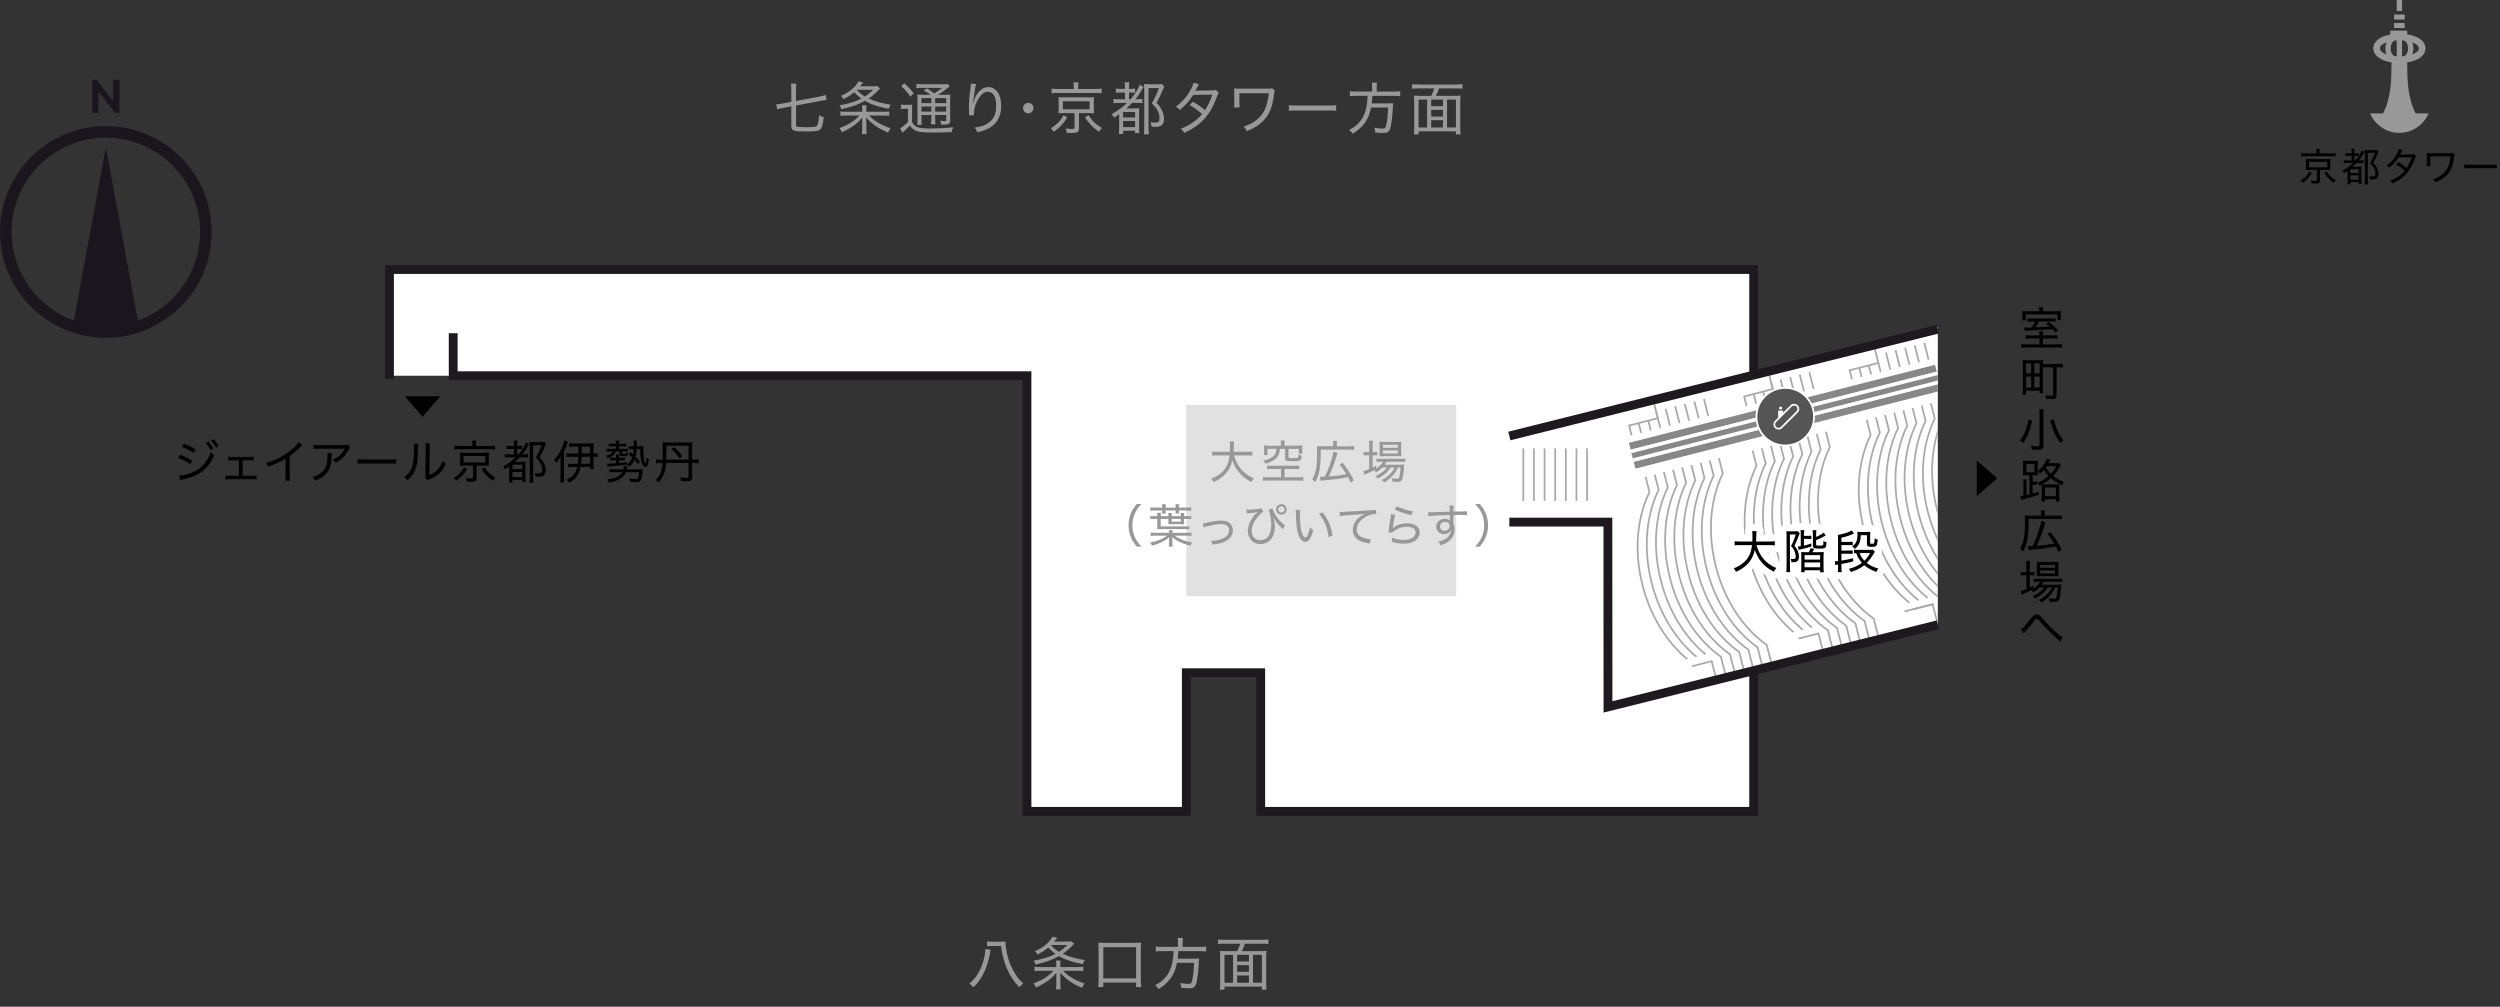 <?xml version="1.0" encoding="UTF-8"?><svg id="_レイヤー_2" xmlns="http://www.w3.org/2000/svg" xmlns:xlink="http://www.w3.org/1999/xlink" viewBox="0 0 1411.77 568.5"><rect x="0" y="0" width="1411.77" height="568.5" fill="#333333" stroke="none"/><defs><style>.cls-1,.cls-2,.cls-3,.cls-4,.cls-5,.cls-6,.cls-7,.cls-8,.cls-9{fill:none;}.cls-2{stroke-width:7px;}.cls-2,.cls-10,.cls-4,.cls-5,.cls-11,.cls-7,.cls-8,.cls-12,.cls-9{stroke-miterlimit:10;}.cls-2,.cls-3,.cls-6,.cls-11{stroke:#fff;}.cls-10,.cls-13,.cls-12{fill:#fff;}.cls-10,.cls-4,.cls-5{stroke:#1d191f;}.cls-10,.cls-5{stroke-width:5px;}.cls-14{clip-path:url(#clippath-1);}.cls-3{stroke-width:8px;}.cls-3,.cls-6{stroke-linecap:round;stroke-linejoin:round;}.cls-15{fill:#19171d;}.cls-4,.cls-9{stroke-width:3px;}.cls-11{fill:#555;}.cls-16{fill:#e1e1e1;}.cls-7,.cls-12{stroke:#a9a9a9;}.cls-8{stroke-width:15px;}.cls-8,.cls-9{stroke:#878787;}.cls-12{stroke-dasharray:1 5;stroke-width:30px;}.cls-17{fill:#989898;}.cls-18{clip-path:url(#clippath);}</style><symbol id="_新規シンボル_10" viewBox="0 0 33.51 33.51"><circle class="cls-11" cx="16.76" cy="16.76" r="16.26"/><path class="cls-6" d="M11.3,22.83h0c-.94-.94-.94-2.45,0-3.39l8.76-8.76c.94-.94,2.45-.94,3.39,0h0c.94.94.94,2.45,0,3.39l-8.76,8.76c-.94.94-2.45.94-3.39,0Z"/><path class="cls-13" d="M14.16,12.75c.47,0,.85-.38.85-.85s-.38-.85-.85-.85-.85.38-.85.85.38.85.85.85Z"/><path class="cls-13" d="M12.86,17.34h.42l2.29-2.18v-1.74c0-.05-.04-.1-.1-.1h-2.61c-.05,0-.1.04-.1.1v3.82c0,.05.04.1.1.1Z"/></symbol><clipPath id="clippath"><rect class="cls-1" x="829.74" y="165.71" width="264.56" height="255.75"/></clipPath><clipPath id="clippath-1"><rect class="cls-1" x="855.37" y="252.86" width="43.21" height="30"/></clipPath></defs><g id="_レイヤー_3"><rect class="cls-13" x="219.93" y="174.63" width="57.52" height="37.55"/><polyline class="cls-10" points="255.93 188.18 255.93 212.18 579.93 212.18 579.93 458.18 669.93 458.18 669.93 379.91 711.93 379.91 711.93 458.18 990.33 458.18 990.33 152.18 219.93 152.18 219.93 213.82"/><rect class="cls-16" x="669.93" y="228.66" width="152.4" height="108"/><path class="cls-17" d="M696.87,257.15c.78,2.91,2.08,5.49,3.93,7.77,1.07,1.33,2.7,2.71,4.52,3.8.88.55,1.51.86,2.76,1.38-.62.73-.86,1.09-1.38,2.11-1.98-1.09-2.68-1.51-3.72-2.31-3.33-2.55-5.64-5.82-7.05-10.01-.75,3.51-2.37,6.4-4.84,8.68-1.64,1.48-3.33,2.57-5.8,3.67-.42-.88-.65-1.2-1.3-1.9,1.82-.75,2.73-1.22,3.95-2.05,4-2.73,5.75-5.75,6.42-11.13h-6.84c-1.46,0-2.21.05-2.99.18v-2.39c.73.13,1.61.18,3.02.18h6.99c.03-.86.05-1.56.05-2.55,0-1.72-.05-2.47-.18-3.3h2.52c-.13.88-.18,1.43-.18,2.81-.03,1.27-.05,2.11-.1,3.04h7.59c1.35,0,2.24-.05,2.99-.18v2.39c-.86-.13-1.64-.18-2.96-.18h-7.41Z"/><path class="cls-17" d="M718.19,264.8c-1.25,0-1.95.05-2.68.16v-2.11c.75.13,1.33.16,2.57.16h12.79c1.14,0,2.05-.05,2.81-.16v2.11c-.78-.1-1.61-.16-2.76-.16h-5.51v4.73h7.62c1.22,0,2.29-.05,2.94-.16v2.16c-.88-.13-1.77-.18-2.94-.18h-16.82c-1.22,0-2.11.05-2.99.18v-2.16c.62.1,1.82.16,2.99.16h7.18v-4.73h-5.2ZM723.36,250.55c0-.75-.05-1.22-.16-1.82h2.34c-.1.52-.16,1.07-.16,1.82v1.14h7.41c1.07,0,1.69-.03,2.68-.13-.08.57-.1,1.07-.1,1.85v.91c0,.7.03,1.25.13,1.85h-2.05v-2.68h-5.82v4.55c0,.36.08.47.39.55.31.1.91.13,1.92.13,3.15,0,3.2-.05,3.28-2.05.73.36,1.07.47,1.87.65-.13,1.43-.36,2.16-.88,2.57-.6.44-1.59.57-4.39.57-3.51,0-4.13-.26-4.13-1.69v-5.28h-2.91c-.16,2.24-.7,3.67-1.79,4.91-1.27,1.46-2.89,2.34-6.37,3.51-.29-.65-.62-1.14-1.22-1.77,3.07-.73,4.89-1.59,6.08-2.89.83-.91,1.22-1.95,1.35-3.77h-5.04v3.54h-2.05c.1-.68.13-1.3.13-2.05v-1.56c0-.75-.03-1.27-.1-1.85.99.1,1.61.13,2.68.13h6.94v-1.14Z"/><path class="cls-17" d="M752.9,250.58c0-.7-.03-1.04-.16-1.59h2.31c-.1.52-.13.86-.13,1.64v1.4h6.89c1.4,0,2.13-.05,2.86-.16v2.16c-.73-.1-1.35-.13-2.86-.13h-15.94c-.05,10.14-.73,14.12-3.2,18.38-.86-.96-.94-1.04-1.66-1.61,2.13-3.48,2.78-7.1,2.78-15.34,0-1.79-.03-2.6-.1-3.43.81.1,1.59.13,2.65.13h6.55v-1.46ZM745.36,269.19c.34.05.47.05.81.05.42,0,1.2-.03,1.98-.05,2.11-4.16,4.47-11.1,4.81-14.09l2.39.6q-.23.73-1.12,3.61c-1.01,3.25-2.55,7.15-3.82,9.72,4.34-.34,7.02-.68,9.93-1.22-1.25-2.08-2.21-3.46-3.85-5.49l1.72-1.01c2.68,3.41,4.81,6.81,6.32,9.96l-1.85,1.22c-.57-1.4-.78-1.87-1.4-3.04-4.11.81-7.85,1.33-12.9,1.74-2.03.18-2.08.18-2.57.29l-.44-2.29Z"/><path class="cls-17" d="M780.62,263.99c-1.12,1.14-1.9,1.77-3.54,2.78-.34-.52-.65-.91-1.04-1.25-1.25.65-3.25,1.61-4.6,2.18-.39.16-.75.34-1.01.49l-.49-2.21c1.04-.21,1.12-.21,3.25-1.07v-7.83h-1.01c-.83,0-1.48.03-2.18.13v-2.03c.68.1,1.3.13,2.24.13h.96v-3.51c0-1.25-.05-2.11-.16-2.86h2.24c-.1.81-.16,1.61-.16,2.89v3.48h.6c.96,0,1.48-.03,2.03-.1v1.98c-.7-.08-1.33-.1-2.03-.1h-.6v6.97c.81-.36,1.12-.55,2-1.07l.03,1.64c1.87-1.22,3.09-2.44,3.85-3.9h-1.3c-1.09,0-1.82.05-2.37.16v-1.95c.55.1,1.22.16,2.39.16h11.21c1.25,0,2-.05,2.6-.16v1.9c-.6-.08-1.46-.1-2.6-.1h-7.96c-.36.65-.57.99-1.07,1.69h8.5c1.25,0,1.85-.03,2.57-.1q-.08.44-.26,2.89c-.1,1.87-.42,3.87-.75,5.02-.26.86-.73,1.43-1.4,1.66-.42.16-1.12.23-2.11.23-.42,0-1.07-.03-2.08-.1-.1-.78-.23-1.25-.62-1.98,1.2.18,2.18.29,2.94.29.88,0,1.2-.13,1.4-.54.36-.83.7-3.15.86-5.8h-1.53c-.68,1.59-1.43,2.83-2.39,3.98-.78.91-2.26,2.31-3.25,3.07-.6.47-1.09.81-2.16,1.43-.49-.7-.68-.91-1.38-1.43,2.16-1.12,3.22-1.87,4.63-3.22,1.12-1.12,2-2.39,2.65-3.82h-2.29c-1.43,2.42-3.85,4.52-7.18,6.27-.31-.57-.65-.94-1.25-1.43,2.96-1.3,5.15-2.96,6.42-4.84h-2.6ZM781.4,257.6c-1.07,0-1.74.03-2.39.1.08-.68.1-1.38.1-2.42v-3.51c0-1.14-.03-1.53-.1-2.29.81.1,1.35.13,2.55.13h7.05c1.22,0,1.95-.03,2.7-.13-.08.73-.1,1.22-.1,2.44v3.38c0,1.14.03,1.87.1,2.37-.55-.05-1.33-.08-2.37-.08h-7.54ZM780.98,252.86h8.35v-1.66h-8.35v1.66ZM780.98,256.09h8.35v-1.74h-8.35v1.74Z"/><path class="cls-17" d="M641.98,308.68c-1.53-1.82-2.24-2.89-3.02-4.55-1.12-2.39-1.66-4.84-1.66-7.49s.55-5.1,1.66-7.49c.78-1.66,1.48-2.73,3.02-4.55h2.65c-1.95,2.05-2.76,3.2-3.61,4.99-1.04,2.18-1.54,4.5-1.54,7.05s.49,4.86,1.54,7.05c.86,1.79,1.66,2.94,3.61,4.99h-2.65Z"/><path class="cls-17" d="M669.86,300.88c1.35,0,2.18-.05,2.96-.16v1.95c-.88-.1-1.77-.16-2.96-.16h-6.53c2.78,1.98,5.56,3.04,9.98,3.82-.49.57-.81,1.07-1.12,1.82-4.68-1.2-7.51-2.52-10.22-4.78.03.99.08,1.66.08,1.98v.99c0,1.22.03,1.66.16,2.34h-2.18c.1-.81.16-1.4.16-2.34v-.96c0-.34.05-1.22.1-1.98-1.4,1.2-3.09,2.24-4.99,3.09-1.46.68-2.37.99-4.71,1.66-.39-.75-.68-1.17-1.2-1.72,4.13-.83,7.05-2.03,9.59-3.93h-6.24c-1.2,0-2.03.05-2.94.16v-1.95c.73.1,1.56.16,2.94.16h7.44v-.13c0-.52-.03-.94-.08-1.38h2.05c-.08.49-.1.94-.1,1.35v.16h7.8ZM669.83,291.46c1.4,0,2.13-.03,2.89-.16v1.87c-.73-.1-1.51-.13-2.89-.13h-1.2v1.38c0,.75.03,1.22.1,1.66-.78-.05-1.59-.08-2.52-.08h-3.95c-1.01,0-1.72.03-2.52.08.05-.44.08-.96.08-1.56v-1.48h-4.37v4.21h13.16c1.56,0,2.24-.03,2.91-.13v1.79c-.81-.1-1.59-.13-2.86-.13h-12.69c-.99,0-1.72.03-2.52.08.05-.68.08-1.09.08-1.87v-3.95h-1.09c-1.35,0-2.05.03-2.86.13v-1.87c.68.1,1.38.16,2.68.16h1.28v-.21c0-.7-.03-1.17-.11-1.66h2.13c-.08.6-.1.99-.1,1.64v.23h4.37v-.16c0-.65-.03-1.09-.1-1.64h2.03c-.08.44-.1.96-.1,1.61v.18h5.17v-.18c0-.6-.03-1.07-.1-1.61h2.05c-.08.49-.13,1.04-.13,1.61v.18h1.2ZM658.21,288.45c0,.75,0,1.01.05,1.51h-2.05c.05-.39.1-.99.1-1.51v-.18h-3.77c-1.27,0-2.16.05-2.94.13v-1.9c.73.1,1.61.16,2.94.16h3.77v-.36c0-.55-.05-1.04-.16-1.59h2.18c-.1.57-.13,1.01-.13,1.59v.36h5.72v-.36c0-.55-.03-.94-.13-1.59h2.18c-.1.6-.16,1.01-.16,1.59v.36h3.93c1.35,0,2.24-.05,2.94-.16v1.9c-.78-.08-1.69-.13-2.94-.13h-3.93v.18c0,.6.03.96.1,1.51h-2.05c.05-.55.05-.81.05-1.51v-.18h-5.72v.18ZM661.64,294.56h5.17v-1.51h-5.17v1.51Z"/><path class="cls-17" d="M679.22,295.6c.68-.05.7-.08,2.47-.47,3.46-.81,5.77-1.14,7.98-1.14,2.73,0,4.65.83,5.67,2.5.54.86.86,1.98.86,3.09,0,3.07-2.31,5.67-6.14,6.92-1.59.52-2.13.6-5.43,1.01-.18-.88-.31-1.22-.81-2.13h.39c1.59,0,3.67-.34,5.17-.81,2.94-.96,4.68-2.86,4.68-5.12s-1.59-3.51-4.6-3.51c-1.79,0-3.74.29-6.86,1.04-1.61.36-2.03.49-2.86.86l-.52-2.24Z"/><path class="cls-17" d="M703.94,287.72c.47.05.7.08,1.27.08,2.91,0,5.93-.36,6.97-.83l1.27,1.95c-1.43.99-2,1.51-3.09,2.83-2.31,2.78-3.51,5.54-3.51,8.16,0,3.02,2.08,5.15,4.96,5.15,2.19,0,4.27-1.4,5.12-3.46.68-1.56.96-3.22.96-5.49,0-2.96-.62-6.32-1.53-8.24l2.21-.73c.42,1.33,1.35,3.2,2.39,4.73,1.09,1.64,2.16,2.81,3.72,4.08.44.36.6.47.99.65l-1.17,2.18c-.18-.21-.21-.23-.57-.55-1.35-1.12-2.63-2.55-3.51-3.9l-1.38-2.37c.68,2.31.88,3.56.88,5.54,0,1.85-.34,3.59-1.01,5.12-1.2,2.81-3.98,4.63-7.12,4.63-4.21,0-7.12-3.04-7.12-7.41,0-2.55.99-5.3,2.78-7.77.75-1.01,1.56-1.9,2.29-2.52l.55-.49c-1.43.42-2.91.6-5.54.78-.47.03-.49.03-.78.05l-.03-2.18ZM726.56,287.67c0,1.64-1.33,2.96-2.96,2.96s-2.96-1.33-2.96-2.96,1.33-2.96,2.96-2.96,2.96,1.33,2.96,2.96ZM721.78,287.67c0,.99.83,1.82,1.82,1.82s1.82-.83,1.82-1.82-.83-1.82-1.82-1.82-1.82.83-1.82,1.82Z"/><path class="cls-17" d="M734.28,287.95c-.13.86-.18,1.82-.18,3.28,0,2.73.26,6.16.62,7.83.55,2.68,1.54,4.42,2.47,4.42.44,0,.88-.42,1.25-1.25.6-1.35,1.04-2.76,1.35-4.52.65.78.94,1.07,1.82,1.74-1.33,4.73-2.55,6.53-4.52,6.53-1.59,0-3.04-1.56-3.93-4.19-.88-2.6-1.25-5.8-1.38-12.3-.03-.96-.03-1.07-.08-1.56l2.57.03ZM746.76,289.28c3.25,3.88,4.89,7.7,5.72,13.18l-2.24.88c-.42-4.89-2.31-9.54-5.38-13.13l1.9-.94Z"/><path class="cls-17" d="M756.49,289.07c.55.03.78.03.94.03.36,0,.7-.03,1.51-.08,3.64-.26,10.76-.65,15.05-.86,1.59-.05,2.62-.16,3.04-.26l.18,2.31h-.31c-2.11,0-4.58.83-6.63,2.24-2.63,1.79-4.11,4.16-4.11,6.6,0,2.29,1.3,3.87,3.9,4.73,1.3.42,2.65.65,3.9.65l-.36,2.52c-.31-.08-.42-.08-.83-.16-2.68-.44-4.21-.94-5.75-1.92-2-1.27-3.09-3.28-3.09-5.62,0-3.77,2.57-7.18,6.97-9.15-1.66.26-2.91.39-5.72.57-5.04.34-7.18.55-8.55.83l-.13-2.44Z"/><path class="cls-17" d="M787.84,290.55c-.34,1.17-.83,3.8-1.3,7.2-.05.31-.08.36-.13.6l.03.03c.36-.39.52-.52.91-.81,1.77-1.3,4.6-2.08,7.49-2.08,4.13,0,6.89,2.05,6.89,5.15,0,1.79-.94,3.56-2.47,4.63-1.66,1.17-3.77,1.72-6.55,1.72-2.29,0-3.54-.18-6.6-.96v-.62c0-.57-.05-.94-.23-1.82,2.13.83,4.55,1.3,6.79,1.3,4.03,0,6.73-1.69,6.73-4.21,0-2-1.82-3.2-4.86-3.2-2.57,0-5.15.81-7.05,2.16-.44.34-.68.57-1.07,1.09l-2.39-.08c.08-.47.1-.65.21-1.53.26-1.98.62-4.34,1.09-7.28.13-.7.16-.94.18-1.43l2.34.16ZM788.75,285.87c1.85,1.04,6.27,2.44,9.07,2.89l-.83,2.13c-2.63-.65-3.67-.96-5.25-1.48q-1.82-.62-4.11-1.69l1.12-1.85Z"/><path class="cls-17" d="M818.65,286.99c-.03-.7-.05-.96-.13-1.51h2.34c-.1.81-.13,1.2-.13,3.41,4.86-.03,6.84-.08,7.7-.18v2.18c-.99-.1-1.92-.13-4.78-.13-.36,0-.81,0-2.89.03v4.99c.47,1.12.65,1.98.65,3.22,0,2.81-1.2,5.12-3.56,6.87-1.09.78-2.18,1.33-4.29,2.11-.52-1.04-.7-1.33-1.33-2,3.35-.91,5.36-2.18,6.47-4.21.47-.83.68-1.59.75-2.62-.26.54-.42.83-.7,1.14-.78.88-1.92,1.35-3.28,1.35-2.55,0-4.42-1.79-4.42-4.24s2.03-4.42,4.81-4.42c1.22,0,2.24.36,2.89,1.04v-.18c-.03-.23-.05-1.59-.05-3.02-4.45.08-10.5.42-12.12.68l-.08-2.24c.52.03.73.03,1.12.03.7,0,.86,0,4.78-.16,2.21-.08,3.35-.1,6.27-.18l-.03-1.95ZM813.19,297.24c0,1.46,1.04,2.47,2.55,2.47,1.69,0,2.89-1.17,2.89-2.86,0-.62-.16-1.01-.52-1.38-.52-.49-1.25-.75-2.05-.75-1.64,0-2.86,1.09-2.86,2.52Z"/><path class="cls-17" d="M832.98,308.68c1.95-2.05,2.76-3.2,3.61-4.99,1.04-2.18,1.54-4.45,1.54-7.05s-.49-4.86-1.54-7.05c-.86-1.79-1.66-2.94-3.61-4.99h2.68c1.51,1.82,2.21,2.89,2.99,4.55,1.12,2.39,1.66,4.81,1.66,7.49s-.55,5.1-1.66,7.49c-.78,1.66-1.48,2.73-2.99,4.55h-2.68Z"/><path d="M101.91,256.74c2.47,1.01,4.47,2.03,6.68,3.43l-1.17,2.08c-1.95-1.43-4.29-2.68-6.76-3.64l1.25-1.87ZM101.08,268.57c1.79-.03,4.5-.62,7.15-1.64,3.17-1.22,5.62-3.04,7.7-5.77,1.46-1.9,2.31-3.51,3.09-5.82.78.81,1.07,1.07,1.95,1.66-2.29,5.43-5.46,8.97-10.06,11.26-1.85.91-4.63,1.85-6.76,2.29-.44.08-.88.18-1.4.29-.55.1-.65.16-1.04.29l-.62-2.55ZM103.91,250.5c2.55,1.04,4.34,1.92,6.58,3.3l-1.22,2.05c-1.98-1.43-4.58-2.81-6.55-3.48l1.2-1.87ZM117.75,249.38c1.22,1.46,1.82,2.34,2.73,4.03l-1.53.86c-.81-1.61-1.64-2.91-2.7-4.11l1.51-.78ZM120.71,247.98c1.22,1.43,1.79,2.24,2.73,3.95l-1.51.86c-.75-1.51-1.53-2.68-2.68-4.03l1.46-.78Z"/><path d="M137.04,268.7h5.36c1.33,0,1.74-.03,2.5-.13v2.16c-.65-.1-1.35-.13-2.5-.13h-12.58c-1.2,0-1.82.03-2.5.1v-2.16c.78.13,1.3.16,2.47.16h5.12v-8.79h-3.54c-1.09,0-1.79.03-2.47.1v-2.13c.75.1,1.35.16,2.47.16h9.44c1.09,0,1.77-.05,2.47-.18v2.16c-.73-.08-1.09-.1-2.44-.1h-3.8v8.79Z"/><path d="M170.76,251.25c-.39.34-.52.44-.94.88-1.87,1.98-3.93,3.77-6.24,5.43v10.79c0,1.59.03,2.34.13,3.07h-2.65c.13-.81.16-1.4.16-3.04v-9.36c-3.33,2.03-4.99,2.78-9.83,4.45-.39-.96-.57-1.27-1.22-2.08,4.94-1.3,9.39-3.51,13.55-6.73,2.37-1.85,4.19-3.67,4.91-4.91l2.13,1.51Z"/><path d="M187.35,255.85q-.08.47-.1,1.9c-.1,4.39-.81,6.92-2.57,9.18-1.59,1.98-3.51,3.3-6.68,4.55-.47-1.01-.7-1.33-1.43-2.11,2.11-.62,3.35-1.25,4.68-2.31,2.73-2.21,3.69-4.73,3.69-9.78,0-.73,0-.91-.1-1.43h2.52ZM197.7,252.58c-.26.36-.34.47-.65,1.09-1.79,3.56-4.16,5.93-7.54,7.59-.52-.78-.75-1.04-1.59-1.74,1.82-.73,2.81-1.33,4.03-2.44,1.17-1.09,2.05-2.26,2.78-3.69h-14.46c-1.56,0-2.24.03-3.2.13v-2.37c.91.13,1.66.18,3.25.18h13.83c1.61,0,1.77,0,2.29-.18l1.25,1.43Z"/><path d="M201.96,259.29c.83.1,1.79.16,3.59.16h14.61c2.08,0,2.6-.03,3.51-.16v2.57c-.99-.1-1.74-.13-3.54-.13h-14.56c-2.05,0-2.7.03-3.61.13v-2.57Z"/><path d="M236.23,250.71c-.1.65-.1.68-.16,2.29-.21,7.2-.42,9.1-1.38,11.73-.88,2.47-2.16,4.32-4.47,6.55-.68-.86-.96-1.14-1.87-1.74,2.11-1.66,3.43-3.51,4.29-5.95.81-2.29,1.14-5.62,1.14-10.95,0-1.27,0-1.43-.08-2.05l2.52.13ZM242.83,250.39c-.13.75-.16,1.17-.18,2.7l-.13,15.11c2.05-.83,3.3-1.64,4.58-3.02,1.38-1.46,2.31-3.09,2.94-5.07.62.83.88,1.09,1.72,1.79-1.33,3.07-3.04,5.25-5.36,6.81-1.12.75-2.16,1.27-3.67,1.87-.31.1-.57.21-.83.31-.31.13-.39.16-.62.29l-1.22-1.35c.16-.49.18-.83.18-2.05l.16-14.72v-.57c0-1.01-.03-1.61-.13-2.13l2.57.03Z"/><path d="M263.82,264.9c-1.92,3.04-3.33,4.55-6.19,6.58-.49-.75-.75-1.07-1.38-1.59,1.66-1.04,2.42-1.64,3.46-2.68,1.01-1.07,1.53-1.79,2.37-3.33l1.74,1.01ZM266.75,250.97c0-.83-.05-1.43-.16-2.13h2.37c-.13.52-.18,1.17-.18,2.11v.91h7.85c1.33,0,2.18-.05,2.94-.18v2.16c-.7-.13-1.4-.16-2.83-.16h-17.37c-1.38,0-2.08.03-2.78.16v-2.16c.75.13,1.61.18,2.94.18h7.23v-.88ZM262.05,262.93c-1.07,0-1.61.03-2.31.1.08-.65.1-1.14.1-2.11v-3.17c0-1.04-.03-1.35-.1-2.16q.18.03.55.05c.26.03,1.01.05,1.77.05h11.65c1.27,0,1.79-.03,2.39-.1-.08.65-.1,1.17-.1,2.16v3.17c0,.91.03,1.46.08,2.08-.65-.05-1.38-.08-2.37-.08h-4.55v7.02c0,1.66-.7,2.11-3.38,2.11-.49,0-1.09-.03-2.18-.08-.1-.78-.21-1.22-.55-2,1.07.16,1.95.23,2.86.23,1.01,0,1.22-.1,1.22-.6v-6.68h-5.07ZM261.79,261.16h12.25v-3.67h-12.25v3.67ZM273.57,263.86c.96,1.56,1.51,2.24,2.55,3.25,1.07,1.04,1.87,1.61,3.61,2.65-.6.55-.99,1.04-1.38,1.72-1.61-1.09-2.29-1.66-3.46-2.86-1.2-1.22-1.82-2-2.99-3.69l1.66-1.07Z"/><path d="M287.71,258.25c-1.33,0-1.95.03-2.7.16v-2c.73.13,1.38.16,2.7.16h2.55v-3.07h-1.79c-1.07,0-1.66.03-2.39.13v-1.98c.65.13,1.22.16,2.39.16h1.79v-.78c0-.99-.03-1.56-.16-2.26h2.16c-.13.62-.16,1.22-.16,2.26v.78h.75c1.01,0,1.43-.03,2.05-.13v1.92c-.7-.08-1.14-.1-1.87-.1h-.94v3.07h.68c1.48-1.66,2.34-2.86,3.43-4.89.34-.65.6-1.25.75-1.82l1.85,1.09c-.26.31-.34.47-.62.96-1.22,2.16-1.87,3.12-3.17,4.65h.36c1.48,0,2.16-.03,2.86-.13v1.92c-.7-.08-1.4-.1-2.47-.1h-2.29c-1.14,1.2-1.66,1.72-2.6,2.55h3.61c1.14,0,1.77-.03,2.31-.1-.08.73-.08,1.14-.08,2.73v6.11c0,1.2.03,1.9.1,2.57h-1.95v-1.09h-5.49v1.51h-1.98c.1-.55.16-1.56.16-2.81v-6.27c-.86.62-1.33.94-2.37,1.61-.36-.81-.55-1.12-1.07-1.69,2.6-1.38,4.91-3.04,7.02-5.12h-3.46ZM289.4,264.93h5.51v-2.52h-5.51v2.52ZM289.4,269.38h5.51v-2.83h-5.51v2.83ZM308.25,250.86c-.18.36-.21.39-.47,1.01-1.04,2.44-1.25,2.89-3.02,6.34,1.38,1.48,1.95,2.29,2.55,3.59.57,1.27.88,2.55.88,3.74,0,1.48-.49,2.57-1.38,3.15-.62.36-1.56.55-2.96.55-.31,0-.39,0-1.4-.05-.08-.96-.16-1.4-.47-2.11.83.13,1.46.18,2.03.18,1.74,0,2.11-.36,2.11-2.24,0-1.07-.39-2.44-1.01-3.59-.6-1.04-1.14-1.69-2.52-2.99,1.51-2.63,2.39-4.58,3.25-7.05h-4.76v17.68c0,1.38.05,2.6.18,3.54h-2.29c.13-.75.16-1.64.16-3.56v-17.16c0-.83-.03-1.54-.1-2.31.65.05,1.17.08,2.16.08h4.11c1.01,0,1.59-.03,2.05-.1l.91,1.3Z"/><path d="M320.76,249.41c-.1.21-.13.31-.26.68-.68,2-1.12,3.04-2.03,4.91v14.25c0,1.3.05,2.16.16,3.12h-2.26c.1-1.04.16-1.9.16-3.17v-8.29c0-1.17.03-2.11.1-3.09-.68,1.27-1.33,2.21-2.55,3.67-.29-.7-.62-1.27-1.14-1.92,2.86-2.96,5.12-7.28,5.69-10.87l2.13.73ZM326.58,256.09c.03-.81.03-1.25.03-1.95v-1.95h-2.7c-.94,0-1.85.05-2.55.16v-2.08c.7.1,1.51.16,2.78.16h8.74c1.12,0,1.87-.03,2.37-.1-.08.54-.1,1.38-.1,2.37v3.41h.18c1.09,0,1.51-.03,2.13-.16v2.11c-.65-.1-1.12-.13-2.13-.13h-.18v4.21c0,1.09.05,2.03.16,2.81h-2.11v-1.22h-5.33c-.88,4.24-2.6,6.66-6.34,8.87-.47-.73-.81-1.09-1.48-1.64,3.59-1.85,5.12-3.72,5.93-7.23h-2.7c-1.01,0-1.98.05-2.57.16v-2.11c.7.1,1.51.16,2.55.16h3.02c.16-1.27.23-2.37.31-4h-4c-1.07,0-2,.05-2.73.16v-2.13c.65.1,1.56.16,2.73.16h4.03ZM328.48,257.91c-.08,1.82-.13,2.6-.31,4h5.04v-4h-4.73ZM333.21,256.09v-3.9h-4.68v1.92c0,.73,0,1.14-.03,1.98h4.71Z"/><path d="M347.82,250.42c0-.52-.05-1.01-.13-1.59h2.03c-.1.57-.13,1.04-.13,1.59v.18h2.11c.86,0,1.38-.03,1.92-.1v1.59c-.62-.05-1.09-.08-1.9-.08h-2.13v1.48h2.99c.86,0,1.46-.03,1.98-.08v1.59c-.7-.08-.94-.08-1.92-.08h-1.22v1.17c0,.34.1.39.86.39,1.04,0,1.07-.03,1.09-1.04.44.23.81.36,1.35.47-.16,1.56-.42,1.72-2.78,1.72-1.74,0-2.05-.16-2.05-1.09v-1.61h-2.21c-.29.88-.62,1.46-1.25,2.05-.73.73-1.59,1.17-3.33,1.79-.26-.68-.42-.94-.86-1.4,1.48-.36,2.21-.68,2.94-1.25.47-.42.62-.62.86-1.2h-1.46c-.65,0-1.27.03-2,.1v-1.64c.57.08,1.12.1,2.03.1h3.22v-1.48h-2.26c-.75,0-1.22.03-1.87.08v-1.59c.57.08,1.01.1,1.87.1h2.26v-.18ZM354.04,262.33c-3.41.49-6.76.86-9.7,1.04-.36.03-.78.08-1.27.16l-.26-1.72c.34.03.52.03.75.03.94,0,2.78-.1,4.32-.21v-1.72h-1.74c-.62,0-1.14.03-1.61.1v-1.59c.36.08.83.1,1.61.1h1.74v-.21c0-.73-.03-1.22-.1-1.69h1.92c-.08.52-.1.96-.1,1.74v.16h1.72c.68,0,1.12-.03,1.59-.1v1.56c-.52-.05-1.01-.08-1.61-.08h-1.69v1.56c1.59-.16,2.44-.26,4.45-.52v1.25c1.51-1.07,2.29-2.08,2.96-3.9-.62-.6-.96-.88-1.95-1.69l.96-1.27c.81.68.99.86,1.46,1.27.18-.96.23-1.59.31-2.96h-1.09c-.68,0-1.17.03-1.77.08v-1.79c.49.08,1.01.1,1.77.1h1.14c.03-.36.03-.52.03-.73,0-1.25-.05-1.85-.16-2.44h2.03c-.08.47-.1.7-.1,1.43q-.03.83-.05,1.74h1.74c.94,0,1.59-.03,2.05-.1-.08.52-.1,1.07-.1,1.77,0,2.52.18,4.81.47,6.21.23,1.14.52,1.79.73,1.79.23,0,.44-1.04.6-3.22.62.55.83.68,1.38.91-.47,3.2-.99,4.32-2,4.32-.88,0-1.64-.96-2.16-2.7-.55-1.77-.78-4.03-.78-7.36h-2c-.05,1.56-.23,2.91-.6,4.29.99.99,1.43,1.51,2.44,2.83l-1.09,1.4c-.88-1.25-1.22-1.72-1.95-2.52-.75,1.72-1.48,2.68-3.02,4.03-.29-.52-.68-.94-1.25-1.4v.05ZM353.52,266.64c-.81,1.87-2.16,3.22-4.34,4.29-1.33.68-3.07,1.2-5.3,1.61-.26-.75-.42-1.01-1.07-1.77,4.6-.57,7.36-1.9,8.66-4.13h-4.63c-1.22,0-1.92.03-2.63.13v-1.87c.62.08,1.46.13,2.65.13h5.23c.08-.49.1-.75.1-1.14,0-.29-.03-.44-.05-.7l2.16.05c-.08.23-.08.36-.18,1.09-.03.23-.05.39-.1.7h6.24c1.33,0,2.03-.03,2.78-.1-.08.42-.1.68-.16,1.27-.21,2.91-.55,4.5-1.09,5.23-.47.62-1.25.83-3.07.83-.81,0-1.77-.05-2.83-.13-.05-.65-.21-1.12-.65-1.92,1.3.21,2.57.31,3.64.31.96,0,1.25-.1,1.43-.49.29-.62.44-1.61.57-3.38h-7.36Z"/><path d="M376.11,261.47c-.36,5.2-1.33,7.75-4.16,11.05-.55-.62-1.01-1.01-1.69-1.43,1.74-1.85,2.6-3.35,3.2-5.49.34-1.17.52-2.42.62-4.13h-1.17c-.94,0-1.61.05-2.5.16v-2.24c.78.1,1.46.16,2.6.16h1.14c.03-1.43.05-2.63.05-3.33.03-1.69.05-2.94.05-3.41,0-1.46-.03-2.11-.1-3.04.86.08,1.59.1,2.86.1h11.05c1.33,0,2.11-.03,2.86-.1-.08.7-.1,1.43-.1,2.65v7.12h1.12c1.2,0,1.92-.05,2.6-.16v2.24c-.78-.1-1.46-.16-2.57-.16h-1.14v8.06c0,1.85-.55,2.24-3.02,2.24-1.01,0-2.08-.05-3.2-.13-.1-.75-.23-1.3-.55-2.11,1.48.23,2.65.34,3.72.34.88,0,1.04-.1,1.04-.7v-7.7h-12.71ZM388.82,251.72h-12.53v3.17c0,1.87-.03,3.15-.08,4.65h12.61v-7.83ZM383.75,258.9c-1.35-2.05-2.65-3.56-4.63-5.28l1.56-1.14c2.11,1.87,3.2,3.04,4.71,5.1l-1.64,1.33Z"/><polygon points="238.62 235.31 228.54 223.76 248.7 223.76 238.62 235.31"/><polygon points="1127.83 270.08 1116.29 280.16 1116.29 260 1127.83 270.08"/><path d="M1159.15,189.4c1.38,0,1.92-.03,2.73-.13v2c-.81-.1-1.46-.13-2.76-.13h-5.49v3.33h7.57c1.61,0,2.42-.05,3.25-.16v2.08c-.99-.1-1.87-.16-3.43-.16h-16.25c-1.53,0-2.42.05-3.41.16v-2.08c.86.1,1.64.16,3.28.16h7.05v-3.33h-4.97c-1.33,0-1.98.03-2.78.13v-2c.81.1,1.3.13,2.78.13h4.97v-.29c0-.78-.05-1.38-.16-2.03h2.24c-.08.62-.13,1.22-.13,2v.31h5.51ZM1151.61,175.21c0-.62-.05-1.17-.16-1.74h2.31c-.08.52-.13,1.07-.13,1.72v.6h6.79c1.72,0,2.44-.03,3.41-.1-.08.6-.1.96-.1,1.9v1.33c0,.75.03,1.33.13,1.9h-2.05v-3.28h-17.81v3.3h-2.03q.03-.26.05-.65c.03-.23.05-.83.05-1.35v-1.38c0-.7-.03-1.12-.1-1.77.81.08,1.69.1,3.22.1h6.42v-.57ZM1148.02,181.58c-1.59,0-2.37.03-3.07.13v-1.95c.78.1,1.33.13,2.91.13h10.01c1.61,0,2.21-.03,2.96-.13v1.95c-.83-.1-1.38-.13-2.91-.13h-6.53c-.68,1.35-1.17,2.16-1.95,3.28,2.24-.05,5.17-.21,8.03-.42-.75-.68-1.07-.94-2.05-1.66l1.53-.96c2.13,1.64,2.94,2.34,5.38,4.65l-1.56,1.3c-.83-.94-1.12-1.25-1.77-1.87-4.47.36-9.57.65-14.77.86-.39,0-.55.03-.94.08l-.26-1.92c.7.08.83.08,1.74.08.75,0,1.4-.03,2.52-.05.78-1.14,1.33-2.05,1.95-3.35h-1.25Z"/><path d="M1153.64,219.51c0,.96.05,1.87.13,2.55h-1.95v-1.46h-7.67v2.34h-2c.1-.81.16-1.9.16-3.46v-13.49c0-1.14-.03-1.9-.1-2.68.86.08,1.51.1,2.7.1h6.11c1.22,0,1.87-.03,2.73-.1-.08.65-.1,1.35-.1,2.24h7.98c1.46,0,2.42-.05,3.22-.18v2.18c-.75-.1-1.46-.13-3.15-.13h-.34v15.68c0,1.87-.52,2.26-3.02,2.26-.83,0-2.03-.03-2.86-.1-.08-.75-.18-1.25-.39-2,1.3.13,2.31.21,3.28.21.78,0,.99-.13.99-.6v-15.45h-5.72v12.09ZM1144.15,210.88h2.86v-5.69h-2.86v5.69ZM1144.15,218.84h2.86v-6.21h-2.86v6.21ZM1148.8,210.88h3.02v-5.69h-3.02v5.69ZM1148.8,218.84h3.02v-6.21h-3.02v6.21Z"/><path d="M1147.61,237.48c-.1.36-.21.78-.42,1.56-1.27,5.28-2.29,7.64-4.65,11.1-.62-.55-1.07-.86-1.9-1.3,1.9-2.5,3.07-4.89,3.98-8.06.44-1.56.68-2.81.75-3.87l2.24.57ZM1154.08,231.18c-.1.7-.16,1.56-.16,2.81v17.68c0,1.85-.68,2.37-3.02,2.37-1.07,0-2.08-.05-3.54-.18-.1-.94-.23-1.4-.57-2.24,1.61.29,2.78.42,3.8.42.94,0,1.17-.13,1.17-.65v-17.42c0-1.2-.05-2.03-.16-2.78h2.47ZM1159.9,236.78c.18,1.43.57,2.81,1.48,5.12.99,2.57,2.16,4.6,3.87,6.79-.88.57-1.2.86-1.79,1.51-2.39-3.28-3.72-6.01-4.97-10.17l-.47-1.64c-.18-.6-.29-.94-.29-.99l2.16-.62Z"/><path d="M1146.05,268.34h-1.3c-1.07,0-1.77.03-2.39.1.08-.73.1-1.4.1-2.44v-3.33c0-1.09-.03-1.82-.1-2.57.73.1,1.51.13,2.55.13h3.35c1.07,0,1.79-.03,2.52-.13-.08.78-.1,1.35-.1,2.57v3.59c0,1.12.03,1.66.08,2.16-.49-.05-1.12-.08-2.24-.08h-.68v3.64h.75c.99,0,1.4-.03,1.85-.13v1.95c-.57-.08-1.09-.1-1.87-.1h-.73v5.02c1.22-.31,1.82-.52,3.41-1.07l.03,1.79c-2.76.91-4.73,1.48-7.1,2.08-1.77.42-1.9.47-2.76.73l-.52-2.08c.6-.05.83-.08,1.72-.23v-6.5c0-1.3-.05-1.95-.16-2.7h2.03c-.1.57-.13,1.14-.13,2.65v6.19c.65-.13,1.22-.26,1.69-.39v-10.84ZM1144.33,266.68h4.52v-4.73h-4.52v4.73ZM1160.27,261.61c1.22,0,1.85-.03,2.39-.13l1.09,1.22c-.29.44-.36.6-.68,1.12-1.38,2.34-2.16,3.41-3.64,4.99,1.79,1.38,3.35,2.24,6.06,3.3-.39.55-.7,1.17-.94,1.95-3.09-1.51-4.55-2.39-6.42-3.98-1.43,1.25-3.02,2.37-4.94,3.43.42.03.88.03,1.72.03h5.96c1.07,0,1.59-.03,2.11-.08-.08.57-.08.88-.08,2.13v4.91c0,1.35.03,2.05.13,2.73h-2.05v-1.33h-6.14v1.33h-2.03c.1-.62.13-1.33.13-2.6v-5.02c0-1.07,0-1.4-.05-1.95q-.62.31-1.17.62c-.34-.81-.52-1.12-1.01-1.69,2.63-1.2,4.26-2.21,6.11-3.8-1.04-1.12-1.79-2.13-2.6-3.48-.6.7-1.12,1.22-2.24,2.21-.39-.65-.7-1.01-1.25-1.46,2.44-1.92,4.32-4.5,5.02-6.99l2,.49c-.08.18-.34.7-.75,1.53-.1.21-.16.29-.26.49h3.54ZM1154.84,280.2h6.14v-4.94h-6.14v4.94ZM1155.77,263.27c-.18.23-.23.34-.44.62.81,1.51,1.59,2.57,2.73,3.72,1.35-1.4,2.11-2.44,3.15-4.34h-5.43Z"/><path d="M1152.63,289.74c0-.7-.03-1.04-.16-1.59h2.31c-.1.52-.13.86-.13,1.64v1.4h6.89c1.4,0,2.13-.05,2.86-.16v2.16c-.73-.1-1.35-.13-2.86-.13h-15.94c-.05,10.14-.73,14.12-3.2,18.38-.86-.96-.94-1.04-1.66-1.61,2.13-3.48,2.78-7.1,2.78-15.34,0-1.79-.03-2.6-.1-3.43.81.1,1.59.13,2.65.13h6.55v-1.46ZM1145.08,308.35c.34.05.47.05.81.05.42,0,1.2-.03,1.98-.05,2.11-4.16,4.47-11.1,4.81-14.09l2.39.6q-.23.73-1.12,3.61c-1.01,3.25-2.55,7.15-3.82,9.72,4.34-.34,7.02-.68,9.93-1.22-1.25-2.08-2.21-3.46-3.85-5.49l1.72-1.01c2.68,3.41,4.81,6.81,6.32,9.96l-1.85,1.22c-.57-1.4-.78-1.87-1.4-3.04-4.11.81-7.85,1.33-12.9,1.74-2.03.18-2.08.18-2.57.29l-.44-2.29Z"/><path d="M1151.74,331.75c-1.12,1.14-1.9,1.77-3.54,2.78-.34-.52-.65-.91-1.04-1.25-1.25.65-3.25,1.61-4.6,2.18-.39.16-.75.34-1.01.49l-.49-2.21c1.04-.21,1.12-.21,3.25-1.07v-7.83h-1.01c-.83,0-1.48.03-2.18.13v-2.03c.68.1,1.3.13,2.24.13h.96v-3.51c0-1.25-.05-2.11-.16-2.86h2.24c-.1.81-.16,1.61-.16,2.89v3.48h.6c.96,0,1.48-.03,2.03-.1v1.98c-.7-.08-1.33-.1-2.03-.1h-.6v6.97c.81-.36,1.12-.55,2-1.07l.03,1.64c1.87-1.22,3.09-2.44,3.85-3.9h-1.3c-1.09,0-1.82.05-2.37.16v-1.95c.55.1,1.22.16,2.39.16h11.21c1.25,0,2-.05,2.6-.16v1.9c-.6-.08-1.46-.1-2.6-.1h-7.96c-.36.65-.57.99-1.07,1.69h8.5c1.25,0,1.85-.03,2.57-.1q-.08.44-.26,2.89c-.1,1.87-.42,3.87-.75,5.02-.26.86-.73,1.43-1.4,1.66-.42.16-1.12.23-2.11.23-.42,0-1.07-.03-2.08-.1-.1-.78-.23-1.25-.62-1.98,1.2.18,2.18.29,2.94.29.88,0,1.2-.13,1.4-.55.36-.83.7-3.15.86-5.8h-1.53c-.68,1.59-1.43,2.83-2.39,3.98-.78.91-2.26,2.31-3.25,3.07-.6.47-1.09.81-2.16,1.43-.49-.7-.68-.91-1.38-1.43,2.16-1.12,3.22-1.87,4.63-3.22,1.12-1.12,2-2.39,2.65-3.82h-2.29c-1.43,2.42-3.85,4.52-7.18,6.27-.31-.57-.65-.94-1.25-1.43,2.96-1.3,5.15-2.96,6.42-4.84h-2.6ZM1152.52,325.36c-1.07,0-1.74.03-2.39.1.08-.68.1-1.38.1-2.42v-3.51c0-1.14-.03-1.53-.1-2.29.81.1,1.35.13,2.55.13h7.05c1.22,0,1.95-.03,2.7-.13-.08.73-.1,1.22-.1,2.44v3.38c0,1.14.03,1.87.1,2.37-.55-.05-1.33-.08-2.37-.08h-7.54ZM1152.1,320.63h8.35v-1.66h-8.35v1.66ZM1152.1,323.85h8.35v-1.74h-8.35v1.74Z"/><path d="M1141.29,355.44c1.01-.65,2.73-2.57,5.36-5.95.73-.91,1.01-1.25,1.38-1.56.7-.65,1.38-.94,2.08-.94.78,0,1.48.34,2.29,1.12.26.26.81.86,1.82,2.03,2.47,2.86,5.56,5.88,8.14,7.98,1.12.94,1.64,1.3,2.29,1.61l-1.09,2.63c-.26-.26-.31-.31-.7-.65-1.64-1.35-4.84-4.29-6.5-5.98-1.35-1.35-2.39-2.52-4.76-5.23-.65-.75-1.04-1.04-1.46-1.04-.55,0-.73.18-1.92,1.74-1.92,2.55-2.83,3.64-4.94,5.98-.21.26-.29.34-.47.57l-1.51-2.31Z"/><g class="cls-18"><path class="cls-13" d="M1387.21,109.87c-39.45,10.06-506.57,129.12-534.88,136.34v48.61h55.66c0,9.06.05,102.35.05,104.37l487.25-120.91,27.14.56V109.86h-35.23Z"/><line class="cls-4" x1="1303.75" y1="132.08" x2="1350.23" y2="120.25"/><line class="cls-4" x1="1239.27" y1="148.48" x2="1287.38" y2="136.24"/><line class="cls-4" x1="1175.62" y1="164.67" x2="1221.6" y2="152.98"/><line class="cls-8" x1="921.71" y1="257.33" x2="1094.56" y2="213.28"/><line class="cls-2" x1="921.71" y1="257.33" x2="1094.56" y2="213.28"/><line class="cls-9" x1="921.71" y1="257.33" x2="1094.56" y2="213.28"/><line class="cls-2" x1="1094.56" y1="213.27" x2="921.71" y2="257.33"/><line class="cls-9" x1="1094.56" y1="213.27" x2="921.71" y2="257.33"/><line class="cls-8" x1="1116.14" y1="207.77" x2="1228.83" y2="179.05"/><line class="cls-2" x1="1116.14" y1="207.77" x2="1228.83" y2="179.05"/><line class="cls-9" x1="1116.14" y1="207.77" x2="1228.83" y2="179.05"/><line class="cls-2" x1="1228.83" y1="179.05" x2="1116.14" y2="207.77"/><line class="cls-9" x1="1228.83" y1="179.05" x2="1116.14" y2="207.77"/><line class="cls-8" x1="1246.73" y1="174.49" x2="1357.03" y2="146.37"/><line class="cls-2" x1="1246.73" y1="174.49" x2="1357.03" y2="146.37"/><line class="cls-9" x1="1246.73" y1="174.49" x2="1357.03" y2="146.37"/><line class="cls-2" x1="1357.03" y1="146.37" x2="1246.73" y2="174.49"/><line class="cls-9" x1="1357.03" y1="146.37" x2="1246.73" y2="174.49"/><path class="cls-7" d="M1313.1,170.83l2.22,8.67c-6.99,14.24-8.88,33.23-3.92,52.62,4.62,18.05,14.26,32.94,26.04,42.28"/><path class="cls-7" d="M1318.28,169.5l2.22,8.67c-6.99,14.24-8.88,33.23-3.92,52.62,4.61,18.02,14.24,32.89,25.99,42.24"/><path class="cls-7" d="M1323.46,168.18l2.22,8.67c-6.99,14.24-8.88,33.23-3.92,52.62,4.61,18.02,14.24,32.9,25.99,42.24"/><path class="cls-7" d="M1328.63,166.86l2.22,8.67c-6.99,14.24-8.88,33.23-3.92,52.62,4.61,18.03,14.24,32.91,26,42.25"/><path class="cls-7" d="M1333.81,165.53l2.22,8.67c-6.99,14.24-8.88,33.23-3.92,52.62,4.96,19.39,15.73,35.14,28.7,44.27l3.07,11.98"/><path class="cls-7" d="M1338.99,164.21l2.22,8.67c-6.99,14.24-8.88,33.23-3.92,52.62,4.96,19.39,15.73,35.14,28.7,44.27l3.07,11.98"/><path class="cls-7" d="M1344.16,162.88l2.22,8.67c-6.99,14.24-8.88,33.23-3.92,52.62,4.96,19.39,15.73,35.14,28.7,44.27l3.07,11.98"/><path class="cls-7" d="M1349.34,161.56l2.22,8.67c-6.99,14.24-8.88,33.23-3.92,52.62,4.96,19.39,15.73,35.14,28.7,44.27l3.07,11.98"/><path class="cls-7" d="M1354.52,160.23l2.22,8.67c-6.99,14.24-8.88,33.23-3.92,52.62,4.96,19.39,15.73,35.14,28.7,44.27l3.07,11.98"/><path class="cls-7" d="M1253.95,186.42l2.22,8.67c-6.99,14.24-8.88,33.23-3.92,52.62,4.54,17.76,13.96,32.46,25.47,41.82"/><path class="cls-7" d="M1259.12,185.1l2.22,8.67c-6.99,14.24-8.88,33.23-3.92,52.62,4.54,17.76,13.96,32.47,25.48,41.83"/><path class="cls-7" d="M1264.3,183.77l2.22,8.67c-6.99,14.24-8.88,33.23-3.92,52.62,4.54,17.76,13.96,32.47,25.48,41.83"/><path class="cls-7" d="M1269.48,182.45l2.22,8.67c-6.99,14.24-8.88,33.23-3.92,52.62,4.96,19.39,15.73,35.14,28.7,44.27l3.07,11.98"/><path class="cls-7" d="M1274.66,181.13l2.22,8.67c-6.99,14.24-8.88,33.23-3.92,52.62,4.96,19.39,15.73,35.14,28.7,44.27l3.07,11.98"/><path class="cls-7" d="M1279.83,179.8l2.22,8.67c-6.99,14.24-8.88,33.23-3.92,52.62,4.96,19.39,15.73,35.14,28.7,44.27l3.07,11.98"/><path class="cls-7" d="M1285.01,178.48l2.22,8.67c-6.99,14.24-8.88,33.23-3.92,52.62,4.96,19.39,15.73,35.14,28.7,44.27l3.07,11.98"/><path class="cls-7" d="M1290.19,177.15l2.22,8.67c-6.99,14.24-8.88,33.23-3.92,52.62,4.96,19.39,15.73,35.14,28.7,44.27l3.07,11.98"/><path class="cls-7" d="M1295.36,175.83l2.22,8.67c-6.99,14.24-8.88,33.23-3.92,52.62,4.96,19.39,15.73,35.14,28.7,44.27l3.07,11.98"/><path class="cls-7" d="M1188.41,203.86l2.22,8.67c-6.99,14.24-8.88,33.23-3.92,52.62,4.46,17.43,13.61,31.91,24.83,41.3"/><path class="cls-7" d="M1193.58,202.53l2.22,8.67c-6.99,14.24-8.88,33.23-3.92,52.62,4.45,17.4,13.58,31.87,24.78,41.25"/><path class="cls-7" d="M1198.76,201.21l2.22,8.67c-6.99,14.24-8.88,33.23-3.92,52.62,4.45,17.4,13.58,31.87,24.79,41.26"/><path class="cls-7" d="M1203.94,199.89l2.22,8.67c-6.99,14.24-8.88,33.23-3.92,52.62,4.96,19.39,15.73,35.14,28.7,44.27l3.07,11.98"/><path class="cls-7" d="M1209.12,198.56l2.22,8.67c-6.99,14.24-8.88,33.23-3.92,52.62,4.96,19.39,15.73,35.14,28.7,44.27l3.07,11.98"/><path class="cls-7" d="M1214.29,197.24l2.22,8.67c-6.99,14.24-8.88,33.23-3.92,52.62,4.96,19.39,15.73,35.14,28.7,44.27l3.07,11.98"/><path class="cls-7" d="M1219.47,195.91l2.22,8.67c-6.99,14.24-8.88,33.23-3.92,52.62,4.96,19.39,15.73,35.14,28.7,44.27l3.07,11.98"/><path class="cls-7" d="M1224.65,194.59l2.22,8.67c-6.99,14.24-8.88,33.23-3.92,52.62,4.96,19.39,15.73,35.14,28.7,44.27l3.07,11.98"/><path class="cls-7" d="M1229.82,193.26l2.22,8.67c-6.99,14.24-8.88,33.23-3.92,52.62,4.96,19.39,15.73,35.14,28.7,44.27l3.07,11.98"/><path class="cls-7" d="M1124.48,219.26l2.22,8.67c-6.99,14.24-8.88,33.23-3.92,52.62,4.56,17.82,14.02,32.56,25.59,41.92"/><path class="cls-7" d="M1129.66,217.93l2.22,8.67c-6.99,14.24-8.88,33.23-3.92,52.62,4.56,17.82,14.02,32.56,25.59,41.92"/><path class="cls-7" d="M1134.84,216.61l2.22,8.67c-6.99,14.24-8.88,33.23-3.92,52.62,4.56,17.82,14.02,32.56,25.59,41.92"/><path class="cls-7" d="M1140.01,215.28l2.22,8.67c-6.99,14.24-8.88,33.23-3.92,52.62,4.96,19.39,15.73,35.14,28.7,44.27l3.07,11.98"/><path class="cls-7" d="M1145.19,213.96l2.22,8.67c-6.99,14.24-8.88,33.23-3.92,52.62,4.96,19.39,15.73,35.14,28.7,44.27l3.07,11.98"/><path class="cls-7" d="M1150.37,212.64l2.22,8.67c-6.99,14.24-8.88,33.23-3.92,52.62,4.96,19.39,15.73,35.14,28.7,44.27l3.07,11.98"/><path class="cls-7" d="M1155.55,211.31l2.22,8.67c-6.99,14.24-8.88,33.23-3.92,52.62,4.96,19.39,15.73,35.14,28.7,44.27l3.07,11.98"/><path class="cls-7" d="M1160.72,209.99l2.22,8.67c-6.99,14.24-8.88,33.23-3.92,52.62,4.96,19.39,15.73,35.14,28.7,44.27l3.07,11.98"/><path class="cls-7" d="M1165.9,208.66l2.22,8.67c-6.99,14.24-8.88,33.23-3.92,52.62,4.96,19.39,15.73,35.14,28.7,44.27l3.07,11.98"/><path class="cls-7" d="M1054.14,236.99l2.22,8.67c-6.99,14.24-8.88,33.23-3.92,52.62,4.58,17.9,14.11,32.7,25.75,42.05"/><path class="cls-7" d="M1059.31,235.66l2.22,8.67c-6.99,14.24-8.88,33.23-3.92,52.62,4.58,17.9,14.11,32.7,25.76,42.06"/><path class="cls-7" d="M1064.49,234.34l2.22,8.67c-6.99,14.24-8.88,33.23-3.92,52.62,4.58,17.91,14.12,32.71,25.77,42.06"/><path class="cls-7" d="M1069.67,233.01l2.22,8.67c-6.99,14.24-8.88,33.23-3.92,52.62s15.73,35.14,28.7,44.27l3.07,11.98"/><path class="cls-7" d="M1074.84,231.69l2.22,8.67c-6.99,14.24-8.88,33.23-3.92,52.62,4.96,19.39,15.73,35.14,28.7,44.27l3.07,11.98"/><path class="cls-7" d="M1080.02,230.37l2.22,8.67c-6.99,14.24-8.88,33.23-3.92,52.62,4.96,19.39,15.73,35.14,28.7,44.27l3.07,11.98"/><path class="cls-7" d="M1085.2,229.04l2.22,8.67c-6.99,14.24-8.88,33.23-3.92,52.62,4.96,19.39,15.73,35.14,28.7,44.27l3.07,11.98"/><path class="cls-7" d="M1090.37,227.72l2.22,8.67c-6.99,14.24-8.88,33.23-3.92,52.62,4.96,19.39,15.73,35.14,28.7,44.27l3.07,11.98"/><path class="cls-7" d="M1095.55,226.39l2.22,8.67c-6.99,14.24-8.88,33.23-3.92,52.62,4.96,19.39,15.73,35.14,28.7,44.27l3.07,11.98"/><path class="cls-7" d="M989.69,254.39l2.22,8.67c-6.99,14.24-8.88,33.23-3.92,52.62,4.46,17.42,13.6,31.9,24.82,41.29"/><path class="cls-7" d="M994.87,253.07l2.22,8.67c-6.99,14.24-8.88,33.23-3.92,52.62,4.46,17.42,13.61,31.91,24.83,41.29"/><path class="cls-7" d="M1000.05,251.74l2.22,8.67c-6.99,14.24-8.88,33.23-3.92,52.62,4.46,17.43,13.61,31.91,24.83,41.3"/><path class="cls-7" d="M1005.23,250.42l2.22,8.67c-6.99,14.24-8.88,33.23-3.92,52.62,4.96,19.39,15.73,35.14,28.7,44.27l3.07,11.98"/><path class="cls-7" d="M1010.4,249.09l2.22,8.67c-6.99,14.24-8.88,33.23-3.92,52.62s15.73,35.14,28.7,44.27l3.07,11.98"/><path class="cls-7" d="M1015.58,247.77l2.22,8.67c-6.99,14.24-8.88,33.23-3.92,52.62,4.96,19.39,15.73,35.14,28.7,44.27l3.07,11.98"/><path class="cls-7" d="M1020.76,246.44l2.22,8.67c-6.99,14.24-8.88,33.23-3.92,52.62,4.96,19.39,15.73,35.14,28.7,44.27l3.07,11.98"/><path class="cls-7" d="M1025.93,245.12l2.22,8.67c-6.99,14.24-8.88,33.23-3.92,52.62,4.96,19.39,15.73,35.14,28.7,44.27l3.07,11.98"/><path class="cls-7" d="M1031.11,243.8l2.22,8.67c-6.99,14.24-8.88,33.23-3.92,52.62,4.96,19.39,15.73,35.14,28.7,44.27l3.07,11.98"/><path class="cls-7" d="M929.26,269.25l2.22,8.67c-6.99,14.24-8.88,33.23-3.92,52.62,4.51,17.63,13.82,32.25,25.23,41.63"/><path class="cls-7" d="M934.43,267.93l2.22,8.67c-6.99,14.24-8.88,33.23-3.92,52.62,4.52,17.67,13.87,32.32,25.31,41.69"/><path class="cls-7" d="M939.61,266.6l2.22,8.67c-6.99,14.24-8.88,33.23-3.92,52.62,4.51,17.63,13.82,32.25,25.23,41.63"/><path class="cls-7" d="M944.79,265.28l2.22,8.67c-6.99,14.24-8.88,33.23-3.92,52.62,4.52,17.68,13.87,32.33,25.32,41.7,1.11.91,2.24,1.77,3.38,2.57l3.07,11.98"/><path class="cls-7" d="M949.96,263.96l2.22,8.67c-6.99,14.24-8.88,33.23-3.92,52.62,4.52,17.68,13.88,32.34,25.33,41.71,1.11.91,2.23,1.76,3.38,2.57l3.07,11.98"/><path class="cls-7" d="M955.14,262.63l2.22,8.67c-6.99,14.24-8.88,33.23-3.92,52.62,4.96,19.39,15.73,35.14,28.7,44.27l3.07,11.98"/><path class="cls-7" d="M960.32,261.31l2.22,8.67c-6.99,14.24-8.88,33.23-3.92,52.62,4.96,19.39,15.73,35.14,28.7,44.27l3.07,11.98"/><path class="cls-7" d="M965.49,259.98l2.22,8.67c-6.99,14.24-8.88,33.23-3.92,52.62,4.96,19.39,15.73,35.14,28.7,44.27l3.07,11.98"/><path class="cls-7" d="M970.67,258.66l2.22,8.67c-6.99,14.24-8.88,33.23-3.92,52.62,4.96,19.39,15.73,35.14,28.7,44.27l3.07,11.98"/><line class="cls-7" x1="1346.35" y1="127.58" x2="1348.77" y2="137.1"/><line class="cls-7" x1="1340.94" y1="128.95" x2="1343.36" y2="138.47"/><line class="cls-7" x1="1335.53" y1="130.33" x2="1337.95" y2="139.85"/><line class="cls-7" x1="1330.12" y1="131.7" x2="1332.54" y2="141.23"/><line class="cls-7" x1="1324.71" y1="133.08" x2="1327.13" y2="142.6"/><line class="cls-7" x1="1320.32" y1="138.47" x2="1321.72" y2="143.98"/><line class="cls-7" x1="1314.91" y1="139.85" x2="1316.31" y2="145.35"/><line class="cls-7" x1="1286.84" y1="142.72" x2="1289.26" y2="152.24"/><line class="cls-7" x1="1281.43" y1="144.09" x2="1283.85" y2="153.61"/><line class="cls-7" x1="1276.02" y1="145.47" x2="1278.44" y2="154.99"/><line class="cls-7" x1="1270.61" y1="146.84" x2="1273.03" y2="156.37"/><line class="cls-7" x1="1265.2" y1="148.22" x2="1267.62" y2="157.74"/><line class="cls-7" x1="1260.88" y1="153.89" x2="1262.21" y2="159.12"/><line class="cls-7" x1="1255.47" y1="155.28" x2="1256.8" y2="160.5"/><line class="cls-7" x1="1250.07" y1="156.66" x2="1251.39" y2="161.87"/><line class="cls-7" x1="1221.92" y1="159.23" x2="1224.34" y2="168.75"/><line class="cls-7" x1="1216.51" y1="160.61" x2="1218.93" y2="170.13"/><line class="cls-7" x1="1211.1" y1="161.98" x2="1213.52" y2="171.51"/><line class="cls-7" x1="1205.69" y1="163.36" x2="1208.11" y2="172.88"/><line class="cls-7" x1="1200.28" y1="164.74" x2="1202.7" y2="174.26"/><line class="cls-7" x1="1195.99" y1="170.52" x2="1197.29" y2="175.64"/><line class="cls-7" x1="1190.54" y1="171.76" x2="1191.88" y2="177.01"/><line class="cls-7" x1="1185.13" y1="173.14" x2="1186.47" y2="178.39"/><line class="cls-7" x1="1157" y1="175.75" x2="1159.42" y2="185.27"/><line class="cls-7" x1="1151.59" y1="177.12" x2="1154.01" y2="186.65"/><line class="cls-7" x1="1146.18" y1="178.5" x2="1148.6" y2="188.02"/><line class="cls-7" x1="1140.77" y1="179.88" x2="1143.19" y2="189.4"/><line class="cls-7" x1="1135.36" y1="181.25" x2="1137.78" y2="190.78"/><line class="cls-7" x1="1131.08" y1="187.08" x2="1132.37" y2="192.15"/><line class="cls-7" x1="1125.67" y1="188.45" x2="1126.96" y2="193.53"/><line class="cls-7" x1="1120.26" y1="189.83" x2="1121.55" y2="194.9"/><line class="cls-7" x1="1086.67" y1="193.64" x2="1089.09" y2="203.16"/><line class="cls-7" x1="1081.26" y1="195.02" x2="1083.68" y2="204.54"/><line class="cls-7" x1="1075.85" y1="196.39" x2="1078.27" y2="205.92"/><line class="cls-7" x1="1070.44" y1="197.77" x2="1072.86" y2="207.29"/><line class="cls-7" x1="1065.03" y1="199.15" x2="1067.45" y2="208.67"/><line class="cls-7" x1="1060.75" y1="204.96" x2="1062.04" y2="210.04"/><line class="cls-7" x1="1055.42" y1="206.66" x2="1056.63" y2="211.42"/><line class="cls-7" x1="1049.93" y1="207.71" x2="1051.22" y2="212.8"/><line class="cls-7" x1="1021.75" y1="210.16" x2="1024.17" y2="219.68"/><line class="cls-7" x1="1016.34" y1="211.53" x2="1018.76" y2="221.06"/><line class="cls-7" x1="1010.93" y1="212.91" x2="1013.35" y2="222.43"/><line class="cls-7" x1="1005.52" y1="214.29" x2="1007.94" y2="223.81"/><line class="cls-7" x1="1000.11" y1="215.66" x2="1002.53" y2="225.18"/><line class="cls-7" x1="995.82" y1="221.46" x2="997.12" y2="226.56"/><line class="cls-7" x1="990.41" y1="222.84" x2="991.71" y2="227.94"/><line class="cls-7" x1="962.24" y1="225.3" x2="964.66" y2="234.82"/><line class="cls-7" x1="956.83" y1="226.67" x2="959.25" y2="236.2"/><line class="cls-7" x1="951.42" y1="228.05" x2="953.84" y2="237.57"/><line class="cls-7" x1="946.01" y1="229.43" x2="948.43" y2="238.95"/><line class="cls-7" x1="940.6" y1="230.8" x2="943.02" y2="240.33"/><line class="cls-7" x1="935.19" y1="232.18" x2="937.61" y2="241.7"/><line class="cls-7" x1="930.75" y1="237.35" x2="932.2" y2="243.08"/><line class="cls-7" x1="925.35" y1="238.79" x2="926.79" y2="244.45"/><polyline class="cls-7" points="933.6 225.87 936.17 236.16 919.97 240.29 921.38 245.83"/><line class="cls-7" x1="1075.53" y1="345.26" x2="1091.87" y2="341.1"/><polyline class="cls-7" points="1029.83 369.1 1026.91 357.72 1015.73 360.6"/><polyline class="cls-7" points="1094.3 352.62 1091.39 341.24 1080.2 344.12"/><polyline class="cls-7" points="1165.03 334.93 1162.12 323.55 1150.93 326.42"/><polyline class="cls-7" points="1228.9 319.15 1225.98 307.77 1214.8 310.64"/><polyline class="cls-7" points="1294.43 302.35 1291.52 290.97 1280.33 293.85"/><polyline class="cls-7" points="1358.83 285.76 1355.92 274.38 1337.54 279.1"/><polyline class="cls-7" points="969.49 384.76 966.58 373.38 955.39 376.25"/><polyline class="cls-7" points="998.49 209.4 1001.06 219.69 984.96 223.92 986.3 229.31"/><polyline class="cls-7" points="1058.14 194.67 1060.71 204.96 1044.52 209.09 1044.52 209.09 1045.81 214.17"/><polyline class="cls-7" points="1128.44 176.8 1131.02 187.09 1114.85 191.21 1116.14 196.28"/><polyline class="cls-7" points="1193.3 160.11 1195.87 170.4 1179.73 174.51 1181.06 179.76"/><polyline class="cls-7" points="1258.25 143.63 1260.83 153.92 1244.66 158.04 1245.98 163.25"/><polyline class="cls-7" points="1323.12 126.81 1325.69 137.1 1309.5 141.23 1310.9 146.73"/><polyline class="cls-4" points="1303.75 132.08 1350.23 120.25 1385.79 120.25"/><line class="cls-4" x1="1239.27" y1="148.48" x2="1287.38" y2="136.24"/><line class="cls-4" x1="1175.62" y1="164.67" x2="1221.6" y2="152.98"/><polyline class="cls-4" points="1340.55 290.46 1357.03 286.27 1388.06 286.27"/><line class="cls-4" x1="1290.21" y1="303.27" x2="1323.62" y2="294.77"/><line class="cls-4" x1="1223.83" y1="320.15" x2="1272.14" y2="307.86"/><line class="cls-4" x1="1156.22" y1="337.35" x2="1203.19" y2="325.4"/><use width="33.51" height="33.51" transform="translate(1289.47 148.02) scale(.74)" xlink:href="#_新規シンボル_10"/><use width="33.51" height="33.51" transform="translate(1160.07 181) scale(.74)" xlink:href="#_新規シンボル_10"/><use width="33.51" height="33.51" transform="translate(991.38 218.55)" xlink:href="#_新規シンボル_10"/><path class="cls-3" d="M991.9,307.81c.78,2.91,2.08,5.49,3.93,7.77,1.07,1.33,2.7,2.7,4.52,3.8.88.55,1.51.86,2.76,1.38-.62.73-.86,1.09-1.38,2.11-1.98-1.09-2.68-1.51-3.72-2.31-3.33-2.55-5.64-5.82-7.05-10.01-.75,3.51-2.37,6.4-4.84,8.68-1.64,1.48-3.33,2.57-5.8,3.67-.42-.88-.65-1.2-1.3-1.9,1.82-.75,2.73-1.22,3.95-2.05,4-2.73,5.75-5.75,6.42-11.13h-6.84c-1.46,0-2.21.05-2.99.18v-2.39c.73.13,1.61.18,3.02.18h6.99c.03-.86.05-1.56.05-2.55,0-1.72-.05-2.47-.18-3.3h2.52c-.13.88-.18,1.43-.18,2.81-.03,1.27-.05,2.11-.1,3.04h7.59c1.35,0,2.24-.05,2.99-.18v2.39c-.86-.13-1.64-.18-2.96-.18h-7.41Z"/><path class="cls-3" d="M1008.88,302.35q-.03-2.03-.08-2.37c.34.05,1.2.08,2.03.08h2.65c.88,0,1.33-.03,1.77-.1l1.09,1.12c-.16.31-.18.39-.44,1.12-.65,1.92-1.51,3.87-2.57,5.93,1.07,1.35,1.53,2.08,1.95,3.17.39.99.6,2.03.6,2.94,0,1.07-.29,2-.73,2.5-.47.52-1.4.75-2.96.75h-.57c-.05-.94-.08-1.2-.39-1.9.47.05.96.1,1.25.1,1.25,0,1.56-.29,1.56-1.48,0-.7-.13-1.48-.39-2.24-.47-1.4-.99-2.26-2.24-3.64,1.2-2.24,1.87-3.9,2.65-6.5h-3.28v17.84c0,1.66.03,2.55.13,3.43h-2.18c.1-.81.16-1.92.16-3.46v-17.29ZM1016.91,302.01c0-1.07-.05-1.9-.16-2.63h2.13c-.1.65-.16,1.59-.16,2.63v.6h2.13c1.01,0,1.43-.03,2.03-.16v2c-.65-.1-1.3-.13-2.03-.13h-2.13v3.77c1.69-.39,2.37-.57,4.16-1.2v1.72c-1.79.62-4.13,1.25-5.88,1.61-.52.1-.83.18-1.27.31l-.44-1.9c.52-.05.94-.08,1.61-.18v-6.45ZM1027.34,311.81c1.51,0,2-.03,2.52-.1-.08.68-.1,1.33-.1,2.63v6.01c0,1.01.05,2,.16,2.81h-2.05v-1.12h-8.81v1.07h-2c.1-.65.16-1.51.16-2.57v-6.29c0-1.2-.03-1.72-.1-2.5.7.05,1.25.08,2.57.08h1.74c.47-.75.73-1.38.99-2.29l2.08.42q-.08.13-.18.34s-.05.08-.1.16c-.03.05-.1.21-.26.47-.18.34-.29.55-.52.91h3.93ZM1019.05,316h8.81v-2.52h-8.81v2.52ZM1019.05,320.34h8.81v-2.7h-8.81v2.7ZM1025.57,307.39c0,.65.26.73,2.08.73,1.2,0,1.59-.05,1.77-.26.21-.23.29-.75.31-2.34.73.39,1.04.52,1.72.65-.13,3.3-.47,3.64-3.74,3.64-1.98,0-2.57-.05-3.17-.29-.57-.21-.78-.65-.78-1.51v-6.01c0-.94-.05-1.77-.13-2.63h2.08c-.08.73-.13,1.46-.13,2.5v1.33c2.13-.91,3.51-1.72,4.26-2.44l1.17,1.59c-.18.1-.62.34-.99.55-1.69.99-2.73,1.48-4.45,2.13v2.37Z"/><path class="cls-3" d="M1039.87,320.42c0,.96.05,1.79.16,2.65h-2.24c.13-.91.18-1.72.18-2.65v-1.64c-.83.13-1.22.21-1.56.31l-.29-2.18c.1.03.18.03.23.03.49,0,.7-.03,1.61-.13v-12.38c0-1.12-.03-1.64-.1-2.37,2.91-.42,6.53-1.59,7.85-2.6l1.22,1.85c-2.34,1.09-4.52,1.79-7.07,2.34v2.37h4.03c1.09,0,1.61-.03,2.37-.13v2c-.68-.08-1.22-.1-2.31-.1h-4.08v3.12h4c1.09,0,1.59-.03,2.34-.13v2c-.7-.08-1.27-.1-2.31-.1h-4.03v3.87c2.96-.44,4.16-.68,6.6-1.3l.05,1.79c-2.21.57-3.54.86-6.66,1.43v1.95ZM1058.75,311.58c-.26.36-.42.62-.7,1.12-1.14,1.98-2.44,3.72-3.88,5.17,1.77,1.46,3.69,2.39,6.53,3.2-.47.57-.75,1.07-1.12,1.9-3.02-1.12-4.89-2.16-6.81-3.8-2.16,1.74-4.21,2.78-7.57,3.87-.31-.73-.65-1.25-1.14-1.79,3.07-.83,5.36-1.87,7.36-3.41-.81-.88-1.51-1.9-2.11-2.99-.36-.7-.55-1.09-1.09-2.52-.52.03-.7.05-1.25.13v-2.08c.42.1.88.13,1.79.13h6.97c.96,0,1.38-.03,1.92-.1l1.09,1.17ZM1056.1,306.56c0,.44.16.52,1.07.52,1.25,0,1.33-.13,1.46-3.15.57.39,1.07.62,1.74.81-.21,2.03-.36,2.7-.73,3.3-.39.62-.94.78-2.76.78-2.05,0-2.6-.36-2.6-1.66v-4.94h-3.48c-.05,1.77-.18,2.7-.55,3.82-.55,1.59-1.22,2.57-2.76,3.93-.62-.7-.78-.83-1.59-1.38,1.38-1.01,1.98-1.72,2.47-2.96.36-.88.57-2.26.57-3.74,0-.62-.03-1.04-.13-1.56.55.08,1.12.1,2.05.1h3.15c1.01,0,1.56-.03,2.16-.1-.05.73-.08,1.33-.08,2.37v3.87ZM1050.12,312.33c.78,1.92,1.43,2.96,2.73,4.32,1.25-1.22,2.05-2.29,3.28-4.32h-6.01Z"/><path d="M991.9,307.81c.78,2.91,2.08,5.49,3.93,7.77,1.07,1.33,2.7,2.7,4.52,3.8.88.55,1.51.86,2.76,1.38-.62.73-.86,1.09-1.38,2.11-1.98-1.09-2.68-1.51-3.72-2.31-3.33-2.55-5.64-5.82-7.05-10.01-.75,3.51-2.37,6.4-4.84,8.68-1.64,1.48-3.33,2.57-5.8,3.67-.42-.88-.65-1.2-1.3-1.9,1.82-.75,2.73-1.22,3.95-2.05,4-2.73,5.75-5.75,6.42-11.13h-6.84c-1.46,0-2.21.05-2.99.18v-2.39c.73.13,1.61.18,3.02.18h6.99c.03-.86.05-1.56.05-2.55,0-1.72-.05-2.47-.18-3.3h2.52c-.13.88-.18,1.43-.18,2.81-.03,1.27-.05,2.11-.1,3.04h7.59c1.35,0,2.24-.05,2.99-.18v2.39c-.86-.13-1.64-.18-2.96-.18h-7.41Z"/><path d="M1008.88,302.35q-.03-2.03-.08-2.37c.34.05,1.2.08,2.03.08h2.65c.88,0,1.33-.03,1.77-.1l1.09,1.12c-.16.31-.18.39-.44,1.12-.65,1.92-1.51,3.87-2.57,5.93,1.07,1.35,1.53,2.08,1.95,3.17.39.99.6,2.03.6,2.94,0,1.07-.29,2-.73,2.5-.47.52-1.4.75-2.96.75h-.57c-.05-.94-.08-1.2-.39-1.9.47.05.96.1,1.25.1,1.25,0,1.56-.29,1.56-1.48,0-.7-.13-1.48-.39-2.24-.47-1.4-.99-2.26-2.24-3.64,1.2-2.24,1.87-3.9,2.65-6.5h-3.28v17.84c0,1.66.03,2.55.13,3.43h-2.18c.1-.81.16-1.92.16-3.46v-17.29ZM1016.91,302.01c0-1.07-.05-1.9-.16-2.63h2.13c-.1.65-.16,1.59-.16,2.63v.6h2.13c1.01,0,1.43-.03,2.03-.16v2c-.65-.1-1.3-.13-2.03-.13h-2.13v3.77c1.69-.39,2.37-.57,4.16-1.2v1.72c-1.79.62-4.13,1.25-5.88,1.61-.52.1-.83.18-1.27.31l-.44-1.9c.52-.05.94-.08,1.61-.18v-6.45ZM1027.34,311.81c1.51,0,2-.03,2.52-.1-.08.68-.1,1.33-.1,2.63v6.01c0,1.01.05,2,.16,2.81h-2.05v-1.12h-8.81v1.07h-2c.1-.65.16-1.51.16-2.57v-6.29c0-1.2-.03-1.72-.1-2.5.7.05,1.25.08,2.57.08h1.74c.47-.75.73-1.38.99-2.29l2.08.42q-.08.13-.18.34s-.05.08-.1.16c-.03.05-.1.21-.26.47-.18.34-.29.55-.52.91h3.93ZM1019.05,316h8.81v-2.52h-8.81v2.52ZM1019.05,320.34h8.81v-2.7h-8.81v2.7ZM1025.57,307.39c0,.65.26.73,2.08.73,1.2,0,1.59-.05,1.77-.26.21-.23.29-.75.31-2.34.73.39,1.04.52,1.72.65-.13,3.3-.47,3.64-3.74,3.64-1.98,0-2.57-.05-3.17-.29-.57-.21-.78-.65-.78-1.51v-6.01c0-.94-.05-1.77-.13-2.63h2.08c-.08.73-.13,1.46-.13,2.5v1.33c2.13-.91,3.51-1.72,4.26-2.44l1.17,1.59c-.18.1-.62.34-.99.55-1.69.99-2.73,1.48-4.45,2.13v2.37Z"/><path d="M1039.87,320.42c0,.96.05,1.79.16,2.65h-2.24c.13-.91.18-1.72.18-2.65v-1.64c-.83.13-1.22.21-1.56.31l-.29-2.18c.1.03.18.03.23.03.49,0,.7-.03,1.61-.13v-12.38c0-1.12-.03-1.64-.1-2.37,2.91-.42,6.53-1.59,7.85-2.6l1.22,1.85c-2.34,1.09-4.52,1.79-7.07,2.34v2.37h4.03c1.09,0,1.61-.03,2.37-.13v2c-.68-.08-1.22-.1-2.31-.1h-4.08v3.12h4c1.09,0,1.59-.03,2.34-.13v2c-.7-.08-1.27-.1-2.31-.1h-4.03v3.87c2.96-.44,4.16-.68,6.6-1.3l.05,1.79c-2.21.57-3.54.86-6.66,1.43v1.95ZM1058.75,311.58c-.26.36-.42.62-.7,1.12-1.14,1.98-2.44,3.72-3.88,5.17,1.77,1.46,3.69,2.39,6.53,3.2-.47.57-.75,1.07-1.12,1.9-3.02-1.12-4.89-2.16-6.81-3.8-2.16,1.74-4.21,2.78-7.57,3.87-.31-.73-.65-1.25-1.14-1.79,3.07-.83,5.36-1.87,7.36-3.41-.81-.88-1.51-1.9-2.11-2.99-.36-.7-.55-1.09-1.09-2.52-.52.03-.7.05-1.25.13v-2.08c.42.1.88.13,1.79.13h6.97c.96,0,1.38-.03,1.92-.1l1.09,1.17ZM1056.1,306.56c0,.44.16.52,1.07.52,1.25,0,1.33-.13,1.46-3.15.57.39,1.07.62,1.74.81-.21,2.03-.36,2.7-.73,3.3-.39.62-.94.78-2.76.78-2.05,0-2.6-.36-2.6-1.66v-4.94h-3.48c-.05,1.77-.18,2.7-.55,3.82-.55,1.59-1.22,2.57-2.76,3.93-.62-.7-.78-.83-1.59-1.38,1.38-1.01,1.98-1.72,2.47-2.96.36-.88.57-2.26.57-3.74,0-.62-.03-1.04-.13-1.56.55.08,1.12.1,2.05.1h3.15c1.01,0,1.56-.03,2.16-.1-.05.73-.08,1.33-.08,2.37v3.87ZM1050.12,312.33c.78,1.92,1.43,2.96,2.73,4.32,1.25-1.22,2.05-2.29,3.28-4.32h-6.01Z"/><g class="cls-14"><rect class="cls-1" x="857.62" y="252.86" width="94.03" height="31.95"/><line class="cls-12" x1="847.73" y1="268.21" x2="941.76" y2="268.21"/></g><polygon points="1198.51 257.71 1186.96 267.79 1186.96 247.63 1198.51 257.71"/><path d="M1229.83,177.04c1.38,0,1.92-.03,2.73-.13v2c-.81-.1-1.46-.13-2.76-.13h-5.49v3.33h7.57c1.61,0,2.42-.05,3.25-.16v2.08c-.99-.1-1.87-.16-3.43-.16h-16.25c-1.53,0-2.42.05-3.41.16v-2.08c.86.1,1.64.16,3.28.16h7.05v-3.33h-4.97c-1.33,0-1.98.03-2.78.13v-2c.81.1,1.3.13,2.78.13h4.97v-.29c0-.78-.05-1.38-.16-2.03h2.24c-.08.62-.13,1.22-.13,2v.31h5.51ZM1222.29,162.84c0-.62-.05-1.17-.16-1.74h2.31c-.08.52-.13,1.07-.13,1.72v.6h6.79c1.72,0,2.44-.03,3.41-.1-.08.6-.1.96-.1,1.9v1.33c0,.75.03,1.33.13,1.9h-2.05v-3.28h-17.81v3.3h-2.03q.03-.26.05-.65c.03-.23.05-.83.05-1.35v-1.38c0-.7-.03-1.12-.1-1.77.81.08,1.69.1,3.22.1h6.42v-.57ZM1218.7,169.21c-1.59,0-2.37.03-3.07.13v-1.95c.78.1,1.33.13,2.91.13h10.01c1.61,0,2.21-.03,2.96-.13v1.95c-.83-.1-1.38-.13-2.91-.13h-6.53c-.68,1.35-1.17,2.16-1.95,3.28,2.24-.05,5.17-.21,8.03-.42-.75-.68-1.07-.94-2.05-1.66l1.53-.96c2.13,1.64,2.94,2.34,5.38,4.65l-1.56,1.3c-.83-.94-1.12-1.25-1.77-1.87-4.47.36-9.57.65-14.77.86-.39,0-.55.03-.94.08l-.26-1.92c.7.08.83.08,1.74.08.75,0,1.4-.03,2.52-.05.78-1.14,1.33-2.05,1.95-3.35h-1.25Z"/><path d="M1224.31,207.14c0,.96.05,1.87.13,2.55h-1.95v-1.46h-7.67v2.34h-2c.1-.81.16-1.9.16-3.46v-13.49c0-1.14-.03-1.9-.1-2.68.86.08,1.51.1,2.7.1h6.11c1.22,0,1.87-.03,2.73-.1-.08.65-.1,1.35-.1,2.24h7.98c1.46,0,2.42-.05,3.22-.18v2.18c-.75-.1-1.46-.13-3.15-.13h-.34v15.68c0,1.87-.52,2.26-3.02,2.26-.83,0-2.03-.03-2.86-.1-.08-.75-.18-1.25-.39-2,1.3.13,2.31.21,3.28.21.78,0,.99-.13.99-.6v-15.45h-5.72v12.09ZM1214.82,198.51h2.86v-5.69h-2.86v5.69ZM1214.82,206.47h2.86v-6.21h-2.86v6.21ZM1219.48,198.51h3.02v-5.69h-3.02v5.69ZM1219.48,206.47h3.02v-6.21h-3.02v6.21Z"/><path d="M1218.28,225.11c-.1.36-.21.78-.42,1.56-1.27,5.28-2.29,7.64-4.65,11.1-.62-.55-1.07-.86-1.9-1.3,1.9-2.5,3.07-4.89,3.98-8.06.44-1.56.68-2.81.75-3.87l2.24.57ZM1224.76,218.82c-.1.7-.16,1.56-.16,2.81v17.68c0,1.85-.68,2.37-3.02,2.37-1.07,0-2.08-.05-3.54-.18-.1-.94-.23-1.4-.57-2.24,1.61.29,2.78.42,3.8.42.94,0,1.17-.13,1.17-.65v-17.42c0-1.2-.05-2.03-.16-2.78h2.47ZM1230.58,224.41c.18,1.43.57,2.81,1.48,5.12.99,2.57,2.16,4.6,3.87,6.79-.88.57-1.2.86-1.79,1.51-2.39-3.28-3.72-6.01-4.97-10.17l-.47-1.64c-.18-.6-.29-.94-.29-.99l2.16-.62Z"/><path d="M1216.72,255.97h-1.3c-1.07,0-1.77.03-2.39.1.08-.73.1-1.4.1-2.44v-3.33c0-1.09-.03-1.82-.1-2.57.73.1,1.51.13,2.55.13h3.35c1.07,0,1.79-.03,2.52-.13-.08.78-.1,1.35-.1,2.57v3.59c0,1.12.03,1.66.08,2.16-.49-.05-1.12-.08-2.24-.08h-.68v3.64h.75c.99,0,1.4-.03,1.85-.13v1.95c-.57-.08-1.09-.1-1.87-.1h-.73v5.02c1.22-.31,1.82-.52,3.41-1.07l.03,1.79c-2.76.91-4.73,1.48-7.1,2.08-1.77.42-1.9.47-2.76.73l-.52-2.08c.6-.05.83-.08,1.72-.23v-6.5c0-1.3-.05-1.95-.16-2.7h2.03c-.1.57-.13,1.14-.13,2.65v6.19c.65-.13,1.22-.26,1.69-.39v-10.84ZM1215.01,254.31h4.52v-4.73h-4.52v4.73ZM1230.94,249.24c1.22,0,1.85-.03,2.39-.13l1.09,1.22c-.29.44-.36.6-.68,1.12-1.38,2.34-2.16,3.41-3.64,4.99,1.79,1.38,3.35,2.24,6.06,3.3-.39.55-.7,1.17-.94,1.95-3.09-1.51-4.55-2.39-6.42-3.98-1.43,1.25-3.02,2.37-4.94,3.43.42.03.88.03,1.72.03h5.96c1.07,0,1.59-.03,2.11-.08-.08.57-.08.88-.08,2.13v4.91c0,1.35.03,2.05.13,2.73h-2.05v-1.33h-6.14v1.33h-2.03c.1-.62.13-1.33.13-2.6v-5.02c0-1.07,0-1.4-.05-1.95q-.62.31-1.17.62c-.34-.81-.52-1.12-1.01-1.69,2.63-1.2,4.26-2.21,6.11-3.8-1.04-1.12-1.79-2.13-2.6-3.48-.6.7-1.12,1.22-2.24,2.21-.39-.65-.7-1.01-1.25-1.46,2.44-1.92,4.32-4.5,5.02-6.99l2,.49c-.08.18-.34.7-.75,1.53-.1.21-.16.29-.26.49h3.54ZM1225.51,267.83h6.14v-4.94h-6.14v4.94ZM1226.45,250.9c-.18.23-.23.34-.44.62.81,1.51,1.59,2.57,2.73,3.72,1.35-1.4,2.11-2.44,3.15-4.34h-5.43Z"/><path d="M1223.3,277.37c0-.7-.03-1.04-.16-1.59h2.31c-.1.52-.13.86-.13,1.64v1.4h6.89c1.4,0,2.13-.05,2.86-.16v2.16c-.73-.1-1.35-.13-2.86-.13h-15.94c-.05,10.14-.73,14.12-3.2,18.38-.86-.96-.94-1.04-1.66-1.61,2.13-3.48,2.78-7.1,2.78-15.34,0-1.79-.03-2.6-.1-3.43.81.1,1.59.13,2.65.13h6.55v-1.46ZM1215.76,295.99c.34.05.47.05.81.05.42,0,1.2-.03,1.98-.05,2.11-4.16,4.47-11.1,4.81-14.09l2.39.6q-.23.73-1.12,3.61c-1.01,3.25-2.55,7.15-3.82,9.72,4.34-.34,7.02-.68,9.93-1.22-1.25-2.08-2.21-3.46-3.85-5.49l1.72-1.01c2.68,3.41,4.81,6.81,6.32,9.96l-1.85,1.22c-.57-1.4-.78-1.87-1.4-3.04-4.11.81-7.85,1.33-12.9,1.74-2.03.18-2.08.18-2.57.29l-.44-2.29Z"/><path d="M1222.42,319.39c-1.12,1.14-1.9,1.77-3.54,2.78-.34-.52-.65-.91-1.04-1.25-1.25.65-3.25,1.61-4.6,2.18-.39.16-.75.34-1.01.49l-.49-2.21c1.04-.21,1.12-.21,3.25-1.07v-7.83h-1.01c-.83,0-1.48.03-2.18.13v-2.03c.68.1,1.3.13,2.24.13h.96v-3.51c0-1.25-.05-2.11-.16-2.86h2.24c-.1.81-.16,1.61-.16,2.89v3.48h.6c.96,0,1.48-.03,2.03-.1v1.98c-.7-.08-1.33-.1-2.03-.1h-.6v6.97c.81-.36,1.12-.55,2-1.07l.03,1.64c1.87-1.22,3.09-2.44,3.85-3.9h-1.3c-1.09,0-1.82.05-2.37.16v-1.95c.55.1,1.22.16,2.39.16h11.21c1.25,0,2-.05,2.6-.16v1.9c-.6-.08-1.46-.1-2.6-.1h-7.96c-.36.65-.57.99-1.07,1.69h8.5c1.25,0,1.85-.03,2.57-.1q-.08.44-.26,2.89c-.1,1.87-.42,3.87-.75,5.02-.26.86-.73,1.43-1.4,1.66-.42.16-1.12.23-2.11.23-.42,0-1.07-.03-2.08-.1-.1-.78-.23-1.25-.62-1.98,1.2.18,2.18.29,2.94.29.88,0,1.2-.13,1.4-.55.36-.83.7-3.15.86-5.8h-1.53c-.68,1.59-1.43,2.83-2.39,3.98-.78.91-2.26,2.31-3.25,3.07-.6.47-1.09.81-2.16,1.43-.49-.7-.68-.91-1.38-1.43,2.16-1.12,3.22-1.87,4.63-3.22,1.12-1.12,2-2.39,2.65-3.82h-2.29c-1.43,2.42-3.85,4.52-7.18,6.27-.31-.57-.65-.94-1.25-1.43,2.96-1.3,5.15-2.96,6.42-4.84h-2.6ZM1223.2,312.99c-1.07,0-1.74.03-2.39.1.08-.68.1-1.38.1-2.42v-3.51c0-1.14-.03-1.53-.1-2.29.81.1,1.35.13,2.55.13h7.05c1.22,0,1.95-.03,2.7-.13-.08.73-.1,1.22-.1,2.44v3.38c0,1.14.03,1.87.1,2.37-.55-.05-1.33-.08-2.37-.08h-7.54ZM1222.78,308.26h8.35v-1.66h-8.35v1.66ZM1222.78,311.48h8.35v-1.74h-8.35v1.74Z"/><path d="M1211.96,343.07c1.01-.65,2.73-2.57,5.36-5.95.73-.91,1.01-1.25,1.38-1.56.7-.65,1.38-.94,2.08-.94.78,0,1.48.34,2.29,1.12.26.26.81.86,1.82,2.03,2.47,2.86,5.56,5.88,8.14,7.98,1.12.94,1.64,1.3,2.29,1.61l-1.09,2.63c-.26-.26-.31-.31-.7-.65-1.64-1.35-4.84-4.29-6.5-5.98-1.35-1.35-2.39-2.52-4.76-5.23-.65-.75-1.04-1.04-1.46-1.04-.55,0-.73.18-1.92,1.74-1.92,2.55-2.83,3.64-4.94,5.98-.21.26-.29.34-.47.57l-1.51-2.31Z"/></g><path class="cls-10" d="M1094.31,185.89c-118.43,29.48-228.82,56.96-241.97,60.31"/><path class="cls-5" d="M852.33,294.82h55.66c0,9.06.05,102.35.05,104.37l186.29-46.41"/><path class="cls-15" d="M59.77,71.21C26.81,71.21,0,98.02,0,130.97s26.81,59.77,59.77,59.77,59.77-26.81,59.77-59.77-26.81-59.77-59.77-59.77ZM77.8,181.05l-18.03-98.15-18.03,98.15c-20.5-7.4-35.19-27.05-35.19-50.07,0-29.35,23.87-53.22,53.22-53.22s53.22,23.87,53.22,53.22c0,23.02-14.69,42.67-35.19,50.07Z"/><polygon class="cls-15" points="55.64 51.71 64.92 63.7 67.49 63.7 67.49 45.06 63.89 45.06 63.89 57.1 54.56 45.06 52.04 45.06 52.04 63.7 55.64 63.7 55.64 51.71"/><path class="cls-17" d="M446.86,50.76c0-1.34-.06-2.69-.19-3.55h3.04c-.13,1.09-.19,2.24-.19,3.55v6.27l13.25-2.5c1.31-.22,2.59-.58,3.49-.9l.51,2.91c-.99.03-1.86.13-3.46.45l-13.79,2.59v10.88c0,.64.13.9.48,1.02.64.22,2.53.35,5.38.35,2.59,0,4.51-.13,5.31-.38.51-.16.9-.54,1.06-1.06.35-1.12.64-2.82.8-5.31,1.09.64,1.6.83,2.62,1.09-.42,3.74-.93,5.73-1.7,6.66-.99,1.15-2.59,1.41-8.61,1.41-7.04,0-8-.38-8-3.26v-10.91l-4.51.86c-1.92.35-2.62.54-3.46.86l-.54-2.88c.99-.03,2.08-.16,3.62-.45l4.9-.93v-6.78Z"/><path class="cls-17" d="M498.57,63.11c1.73,0,2.59-.03,3.58-.19v2.5c-1.06-.13-2.18-.19-3.71-.19h-7.68c1.18,1.25,2.08,2.05,3.52,3.01,2.75,1.86,5.18,3.01,8.64,4.16-.64.83-.93,1.34-1.44,2.46-5.38-2.27-9.09-4.83-12.35-8.54.06.99.1,1.98.1,2.69v3.65c0,1.63.03,2.18.19,3.04h-2.72c.16-.96.22-1.57.22-3.04v-3.62c0-.74.03-1.73.06-2.66-1.73,1.98-2.94,3.14-4.61,4.35-1.82,1.34-4.32,2.78-6.91,3.94-.38-.93-.77-1.57-1.44-2.34,4.7-1.63,8.64-4.1,11.33-7.1h-7.1c-1.47,0-2.66.06-3.65.19v-2.5c.87.16,1.63.19,3.26.19h9.06v-1.5c0-1.06-.03-1.34-.16-2.14h2.59c-.1.64-.13,1.22-.13,2.14v1.5h9.34ZM496.94,50.02c-.22.19-.29.22-.54.54-1.95,2.08-3.84,3.71-5.82,5.06,3.68,1.73,7.46,2.78,12.45,3.52-.61.83-.83,1.31-1.18,2.3-3.94-.74-6.56-1.47-9.66-2.66-1.25-.45-2.11-.89-3.74-1.86-3.87,2.18-7.81,3.55-13.31,4.74-.29-.96-.48-1.38-1.06-2.18,5.21-.9,8.7-1.95,12.35-3.81-1.47-1.06-2.56-1.98-4.06-3.58-1.89,1.63-3.46,2.62-6.08,3.9-.35-.74-.67-1.15-1.44-1.89,2.5-1.02,4.29-2.08,6.02-3.55,1.89-1.57,2.91-2.82,3.97-4.61l2.66.67c-.16.16-.8.9-1.89,2.11h6.97c1.47,0,2.11-.03,2.94-.16l1.44,1.44ZM483.85,50.73c1.73,1.89,2.69,2.66,4.58,3.78,1.92-1.28,3.07-2.21,4.7-3.84h-9.21l-.06.06Z"/><path class="cls-17" d="M508.81,59.05c.74.13,1.28.16,2.3.16h1.66c.96,0,1.66-.03,2.4-.16-.1,1.02-.13,1.79-.13,3.42v6.4c.64,1.31,1.28,1.95,2.62,2.69,1.28.7,3.46.99,7.29.99,5.12,0,9.25-.22,13.28-.7-.38.93-.64,1.79-.8,2.78-3.39.13-7.55.22-10.59.22-6.21,0-8.35-.29-10.33-1.38-1.06-.58-1.7-1.18-2.75-2.56-1.06,1.18-1.25,1.34-2.18,2.24-.61.54-.67.61-1.15,1.02-.35.29-.45.38-.86.77l-1.28-2.53c1.15-.54,2.85-1.89,4.45-3.55v-7.42h-1.86c-.86,0-1.41.03-2.08.16v-2.56ZM510.73,47.05c2.21,2.02,3.62,3.52,5.25,5.7l-1.92,1.79c-1.63-2.37-2.94-3.87-5.12-5.89l1.79-1.6ZM525.51,53.51c-1.15-.86-2.66-1.76-3.9-2.43l1.76-1.18c1.54.93,2.34,1.47,4.19,2.82,1.89-1.09,2.85-1.76,4.48-3.1h-11.33c-1.5,0-2.3.03-3.23.16v-2.37c.9.16,1.76.19,3.49.19h10.94c1.92,0,2.75-.03,3.33-.16l1.06,1.38c-.29.22-.45.32-.8.61-2.27,1.86-3.81,2.91-5.95,4.1h3.71c1.73,0,2.69-.03,3.42-.16-.1.86-.13,2.02-.13,3.87v10.37c0,2.37-.51,2.78-3.33,2.78q-.42,0-1.76-.03c-.13-.96-.22-1.47-.54-2.21,1.09.16,1.66.22,2.66.22.61,0,.74-.16.74-.9v-2.53h-6.21v1.76c0,1.7.03,2.59.16,3.49h-2.53c.13-.8.19-1.89.19-3.49v-1.76h-5.57v2.18c0,1.73.03,2.62.19,3.39h-2.62c.13-.86.19-1.79.19-3.39v-10.11c0-1.92-.03-2.75-.13-3.65.93.13,1.95.16,3.49.16h4.03ZM520.36,55.43v2.82h5.57v-2.82h-5.57ZM520.36,63.02h5.57v-2.85h-5.57v2.85ZM528.1,58.25h6.21v-2.82h-6.21v2.82ZM534.31,60.17h-6.21v2.85h6.21v-2.85Z"/><path class="cls-17" d="M549.64,58.41q.06-.22.22-.86c.42-1.73,1.03-3.14,1.92-4.48,1.76-2.56,3.87-3.87,6.3-3.87,2.18,0,3.97.96,5.28,2.85,1.41,2.05,2.02,4.45,2.02,8,0,5.89-2.66,10.34-7.65,12.74-1.57.74-3.52,1.38-5.86,1.86-.48-1.28-.7-1.66-1.44-2.62,3.07-.42,4.74-.9,6.66-1.95,3.74-2.08,5.47-5.34,5.47-10.4s-1.73-7.84-4.73-7.84c-2.27,0-4.32,1.79-6.08,5.34-1.18,2.34-1.76,4.74-1.76,7.13v.77l-2.75.06c.03-.16.03-.29.03-.35,0-.1,0-.29-.03-.61,0-.32-.06-3.74-.06-4.13,0-3.23.22-5.95,1.06-11.84.06-.48.06-.64.06-1.02l2.94.22c-.38,1.12-.48,1.57-1.28,7.17-.29,2.02-.35,2.72-.45,3.84h.13Z"/><path class="cls-17" d="M583.63,61.03c0,1.63-1.34,2.98-2.94,2.98s-2.98-1.34-2.98-2.94,1.34-2.98,2.98-2.98,2.94,1.31,2.94,2.94Z"/><path class="cls-17" d="M602.73,66.31c-2.37,3.74-4.1,5.6-7.62,8.1-.61-.93-.93-1.31-1.7-1.95,2.05-1.28,2.98-2.02,4.26-3.3,1.25-1.31,1.89-2.21,2.91-4.1l2.14,1.25ZM606.35,49.16c0-1.02-.06-1.76-.19-2.62h2.91c-.16.64-.22,1.44-.22,2.59v1.12h9.66c1.63,0,2.69-.06,3.62-.22v2.66c-.87-.16-1.73-.19-3.49-.19h-21.38c-1.7,0-2.56.03-3.42.19v-2.66c.93.16,1.98.22,3.62.22h8.9v-1.09ZM600.56,63.88c-1.31,0-1.98.03-2.85.13.1-.8.13-1.41.13-2.59v-3.9c0-1.28-.03-1.66-.13-2.66q.22.03.67.06c.32.03,1.25.06,2.18.06h14.33c1.57,0,2.21-.03,2.94-.13-.1.8-.13,1.44-.13,2.66v3.9c0,1.12.03,1.79.1,2.56-.8-.06-1.7-.1-2.91-.1h-5.6v8.64c0,2.05-.86,2.59-4.16,2.59-.61,0-1.34-.03-2.69-.1-.13-.96-.26-1.5-.67-2.46,1.31.19,2.4.29,3.52.29,1.25,0,1.5-.13,1.5-.74v-8.22h-6.24ZM600.23,61.7h15.07v-4.51h-15.07v4.51ZM614.73,65.03c1.18,1.92,1.86,2.75,3.14,4,1.31,1.28,2.3,1.98,4.45,3.26-.74.67-1.22,1.28-1.7,2.11-1.98-1.34-2.82-2.05-4.26-3.52-1.47-1.5-2.24-2.46-3.68-4.54l2.05-1.31Z"/><path class="cls-17" d="M632.14,58.12c-1.63,0-2.4.03-3.33.19v-2.46c.9.16,1.7.19,3.33.19h3.14v-3.78h-2.21c-1.31,0-2.05.03-2.94.16v-2.43c.8.16,1.5.19,2.94.19h2.21v-.96c0-1.22-.03-1.92-.19-2.78h2.66c-.16.77-.19,1.5-.19,2.78v.96h.93c1.25,0,1.76-.03,2.53-.16v2.37c-.86-.1-1.41-.13-2.3-.13h-1.15v3.78h.83c1.82-2.05,2.88-3.52,4.22-6.02.42-.8.74-1.54.93-2.24l2.27,1.34c-.32.38-.42.58-.77,1.18-1.5,2.66-2.3,3.84-3.9,5.73h.45c1.82,0,2.66-.03,3.52-.16v2.37c-.86-.1-1.73-.13-3.04-.13h-2.82c-1.41,1.47-2.05,2.11-3.2,3.14h4.45c1.41,0,2.18-.03,2.85-.13-.1.9-.1,1.41-.1,3.36v7.52c0,1.47.03,2.34.13,3.17h-2.4v-1.34h-6.75v1.86h-2.43c.13-.67.19-1.92.19-3.46v-7.71c-1.06.77-1.63,1.15-2.91,1.98-.45-.99-.67-1.38-1.31-2.08,3.2-1.7,6.05-3.74,8.64-6.3h-4.26ZM634.22,66.34h6.78v-3.1h-6.78v3.1ZM634.22,71.81h6.78v-3.49h-6.78v3.49ZM657.42,49.03c-.22.45-.26.48-.58,1.25-1.28,3.01-1.54,3.55-3.71,7.81,1.7,1.82,2.4,2.82,3.14,4.42.7,1.57,1.09,3.13,1.09,4.61,0,1.82-.61,3.17-1.7,3.87-.77.45-1.92.67-3.65.67-.38,0-.48,0-1.73-.06-.1-1.18-.19-1.73-.58-2.59,1.02.16,1.79.22,2.5.22,2.14,0,2.59-.45,2.59-2.75,0-1.31-.48-3.01-1.25-4.42-.74-1.28-1.41-2.08-3.1-3.68,1.86-3.23,2.94-5.63,4-8.67h-5.86v21.76c0,1.7.06,3.2.22,4.35h-2.81c.16-.93.19-2.02.19-4.38v-21.12c0-1.02-.03-1.89-.13-2.85.8.06,1.44.1,2.66.1h5.06c1.25,0,1.95-.03,2.53-.13l1.12,1.6Z"/><path class="cls-17" d="M677.03,47.5q-.35.58-1.06,2.05c-.35.7-.67,1.25-.93,1.7q.48-.1,9.44-.19c.93,0,1.54-.1,2.11-.32l1.63,1.63c-.35.54-.42.64-.93,2.11-1.15,3.1-2.82,6.56-4.26,8.83-3.23,5.06-7.55,8.61-14.27,11.74-.67-1.18-.99-1.57-1.89-2.37,2.72-1.09,4.42-1.98,6.53-3.39,2.43-1.66,3.84-2.94,5.44-4.9-2.3-2.05-4.51-3.65-7.01-5.02l1.76-1.95c2.69,1.54,4.32,2.66,6.91,4.77,1.73-2.69,3.1-5.5,4.16-8.74l-10.82.13c-2.18,3.42-4.42,5.92-7.58,8.48-.77-.9-1.15-1.18-2.24-1.82,3.49-2.56,6.08-5.47,8.13-9.12.99-1.82,1.6-3.23,1.89-4.38l2.98.77Z"/><path class="cls-17" d="M696.88,60.68c.1-.7.13-1.5.13-2.88v-5.12c0-1.25-.03-1.92-.1-2.72.83.06,1.92.13,2.98.13h15.81c1.57,0,1.98-.03,2.72-.29l1.57,1.47c-.29.61-.38.86-.51,1.92-.96,7.33-2.56,11.3-5.95,14.88-2.43,2.53-5.54,4.51-9.41,5.98-.61-1.22-.9-1.63-1.82-2.59,2.78-.86,4.54-1.73,6.62-3.23,4.58-3.26,6.78-7.87,7.58-15.58h-16.61v5.12q.06,2.37.13,2.91h-3.13Z"/><path class="cls-17" d="M727.82,59.4c1.02.13,2.21.19,4.42.19h17.98c2.56,0,3.2-.03,4.32-.19v3.17c-1.22-.13-2.14-.16-4.35-.16h-17.92c-2.53,0-3.33.03-4.45.16v-3.17Z"/><path class="cls-17" d="M774.83,49.45c0-1.09-.06-1.98-.22-2.78h3.04c-.16.67-.22,1.54-.22,2.78v2.27h9.54c1.66,0,2.75-.06,3.74-.22v2.82c-.87-.16-1.79-.19-3.68-.19h-12c-.13,2.08-.19,2.69-.42,4.26h8.77c1.73,0,2.53-.03,3.33-.16q-.13.83-.16,2.34c-.16,4.16-.67,8.7-1.22,10.94-.7,2.91-1.47,3.58-4.32,3.58-1.06,0-2.69-.1-4.35-.26-.13-1.22-.22-1.7-.61-2.69,1.79.32,3.39.48,4.77.48s1.66-.35,2.14-2.66c.51-2.43.74-4.93.93-9.25h-9.66c-.7,3.55-1.57,5.76-3.1,8.1-1.02,1.57-2.4,3.07-4.1,4.48-.99.83-1.63,1.28-3.26,2.24-.54-.96-.9-1.34-1.86-2.18,2.82-1.44,4.58-2.82,6.3-5.02,2.62-3.33,3.84-7.52,4.1-14.21h-6.33c-1.6,0-2.82.06-3.71.19v-2.82c1.06.16,2.11.22,3.71.22h8.86v-2.27Z"/><path class="cls-17" d="M808.2,54.12c.8-1.5,1.22-2.5,1.73-4.19h-8.96c-1.47,0-2.46.06-3.55.19v-2.59c1.06.13,2.08.19,3.52.19h21.37c1.38,0,2.53-.06,3.52-.19v2.59c-.99-.13-2.11-.19-3.52-.19h-9.73c-.42,1.41-1.02,2.94-1.7,4.19h10.11c1.73,0,2.66-.03,3.81-.16-.13,1.18-.19,2.27-.19,4.06v13.89c0,1.76.06,2.98.19,3.97h-2.62v-1.73h-21.12v1.73h-2.62c.16-1.12.19-2.08.19-4.03v-13.85c0-1.6-.06-2.69-.19-4.03,1.05.13,2.14.16,3.74.16h6.02ZM805.9,56.23h-4.83v15.74h4.83v-15.74ZM808.2,56.23v3.74h6.66v-3.74h-6.66ZM808.2,65.8h6.66v-3.74h-6.66v3.74ZM814.86,67.88h-6.66v4.1h6.66v-4.1ZM817.16,71.97h5.02v-15.74h-5.02v15.74Z"/><path class="cls-17" d="M559.39,536.34c-.1.38-.13.48-.38,2.21-.67,4.03-2.18,8.54-3.97,11.87-1.44,2.75-2.98,4.77-5.34,7.1-.83-.96-1.38-1.44-2.34-2.02,2.08-1.79,3.26-3.14,4.64-5.28,1.98-3.14,3.39-6.88,4.1-10.88.19-1.09.26-1.79.26-2.66,0-.16,0-.35-.06-.74l3.1.38ZM564.31,531.8c1.66,0,2.72-.03,3.55-.13-.03.32-.03.48-.03.67,0,1.57.32,3.84.9,6.5.9,4.1,2.53,7.97,4.74,11.39,1.38,2.11,2.53,3.49,4.38,5.15-1.06.8-1.25.96-2.24,2.08-5.6-5.57-9.15-13.6-10.34-23.26h-4.58c-1.38,0-2.4.06-3.26.19v-2.78c.8.13,1.86.19,3.33.19h3.55Z"/><path class="cls-17" d="M608.15,546.1c1.73,0,2.59-.03,3.58-.19v2.5c-1.06-.13-2.18-.19-3.71-.19h-7.68c1.18,1.25,2.08,2.05,3.52,3.01,2.75,1.86,5.18,3.01,8.64,4.16-.64.83-.93,1.34-1.44,2.46-5.38-2.27-9.09-4.83-12.35-8.54.06.99.1,1.98.1,2.69v3.65c0,1.63.03,2.18.19,3.04h-2.72c.16-.96.22-1.57.22-3.04v-3.62c0-.74.03-1.73.06-2.66-1.73,1.98-2.94,3.14-4.61,4.35-1.82,1.34-4.32,2.78-6.91,3.94-.38-.93-.77-1.57-1.44-2.34,4.7-1.63,8.64-4.1,11.33-7.1h-7.1c-1.47,0-2.66.06-3.65.19v-2.5c.86.16,1.63.19,3.26.19h9.05v-1.5c0-1.06-.03-1.34-.16-2.14h2.59c-.1.64-.13,1.22-.13,2.14v1.5h9.34ZM606.52,533.02c-.22.19-.29.22-.54.54-1.95,2.08-3.84,3.71-5.82,5.06,3.68,1.73,7.46,2.78,12.45,3.52-.61.83-.83,1.31-1.18,2.3-3.94-.74-6.56-1.47-9.66-2.66-1.25-.45-2.11-.89-3.74-1.86-3.87,2.18-7.81,3.55-13.31,4.74-.29-.96-.48-1.38-1.06-2.18,5.22-.9,8.7-1.95,12.35-3.81-1.47-1.06-2.56-1.98-4.06-3.58-1.89,1.63-3.46,2.62-6.08,3.9-.35-.74-.67-1.15-1.44-1.89,2.5-1.02,4.29-2.08,6.02-3.55,1.89-1.57,2.91-2.82,3.97-4.61l2.66.67c-.16.16-.8.9-1.89,2.11h6.98c1.47,0,2.11-.03,2.94-.16l1.44,1.44ZM593.44,533.72c1.73,1.89,2.69,2.66,4.58,3.78,1.92-1.28,3.07-2.21,4.7-3.84h-9.22l-.06.06Z"/><path class="cls-17" d="M620.16,557.4c.16-1.18.22-2.27.22-3.78v-17.89c0-1.41-.06-2.3-.16-3.46,1.12.13,1.92.16,3.49.16h17.18c1.54,0,2.34-.03,3.49-.16-.13,1.02-.16,1.95-.16,3.46v17.89c0,1.47.06,2.69.22,3.78h-2.88v-2.5h-18.53v2.5h-2.88ZM623.04,552.47h18.53v-17.57h-18.53v17.57Z"/><path class="cls-17" d="M665.24,532.44c0-1.09-.06-1.98-.22-2.78h3.04c-.16.67-.22,1.54-.22,2.78v2.27h9.54c1.66,0,2.75-.06,3.74-.22v2.82c-.86-.16-1.79-.19-3.68-.19h-12c-.13,2.08-.19,2.69-.42,4.26h8.77c1.73,0,2.53-.03,3.33-.16q-.13.83-.16,2.34c-.16,4.16-.67,8.7-1.22,10.94-.7,2.91-1.47,3.58-4.32,3.58-1.06,0-2.69-.1-4.35-.26-.13-1.22-.22-1.7-.61-2.69,1.79.32,3.39.48,4.77.48s1.66-.35,2.14-2.66c.51-2.43.74-4.93.93-9.25h-9.66c-.71,3.55-1.57,5.76-3.1,8.1-1.03,1.57-2.4,3.07-4.1,4.48-.99.83-1.63,1.28-3.26,2.24-.54-.96-.9-1.34-1.86-2.18,2.82-1.44,4.58-2.82,6.3-5.02,2.62-3.33,3.84-7.52,4.1-14.21h-6.34c-1.6,0-2.82.06-3.71.19v-2.82c1.06.16,2.11.22,3.71.22h8.86v-2.27Z"/><path class="cls-17" d="M698.62,537.11c.8-1.5,1.22-2.5,1.73-4.19h-8.96c-1.47,0-2.46.06-3.55.19v-2.59c1.06.13,2.08.19,3.52.19h21.37c1.38,0,2.53-.06,3.52-.19v2.59c-.99-.13-2.11-.19-3.52-.19h-9.73c-.42,1.41-1.02,2.94-1.7,4.19h10.11c1.73,0,2.66-.03,3.81-.16-.13,1.18-.19,2.27-.19,4.06v13.89c0,1.76.06,2.98.19,3.97h-2.62v-1.73h-21.12v1.73h-2.62c.16-1.12.19-2.08.19-4.03v-13.85c0-1.6-.06-2.69-.19-4.03,1.05.13,2.14.16,3.74.16h6.02ZM696.31,539.22h-4.83v15.74h4.83v-15.74ZM698.62,539.22v3.74h6.66v-3.74h-6.66ZM698.62,548.79h6.66v-3.74h-6.66v3.74ZM705.27,550.87h-6.66v4.1h6.66v-4.1ZM707.58,554.97h5.02v-15.74h-5.02v15.74Z"/><path class="cls-17" d="M1364.12,64.02c-4.63-8.9-4.76-19.99-4.75-28.79,5.96-.9,10.29-3.68,10.29-7.92s-4.33-7.02-10.31-7.92v-2.06h-9.57v2.19c-5.58,1.01-9.56,3.72-9.56,7.79s4.32,7.02,10.28,7.92c.02,8.8-.11,19.89-4.75,28.79h-7.38c2.86,6.49,9.19,11.02,16.55,11.02s13.69-4.53,16.56-11.02h-7.38ZM1362.25,23.92c2.27.82,3.68,2.02,3.68,3.39s-1.41,2.57-3.68,3.39c.38-1,.59-2.12.59-3.39s-.22-2.39-.59-3.39ZM1357.92,31.66c-.48.05-.98.09-1.49.12v-8.94c.51.03,1,.07,1.49.12,1.12.8,1.93,2.17,1.93,4.35s-.81,3.55-1.93,4.35ZM1347.64,30.7c-2.27-.82-3.68-2.03-3.68-3.39s1.41-2.57,3.68-3.39c-.37,1-.59,2.12-.59,3.39s.22,2.4.59,3.39ZM1351.97,22.96c.48-.05.98-.09,1.49-.12v8.94c-.51-.03-1.01-.07-1.49-.12-1.12-.8-1.93-2.17-1.93-4.35s.81-3.54,1.93-4.35Z"/><rect class="cls-17" x="1351.96" y="8.21" width="5.97" height="2.81"/><rect class="cls-17" x="1351.96" y="13.01" width="5.97" height="2.81"/><rect class="cls-17" x="1353.46" width="2.98" height="6.22"/><path d="M1305.6,97.66c-1.63,2.57-2.82,3.85-5.24,5.57-.42-.64-.64-.9-1.17-1.34,1.41-.88,2.05-1.39,2.93-2.27.86-.9,1.3-1.52,2-2.82l1.47.86ZM1308.09,85.87c0-.7-.04-1.21-.13-1.8h2c-.11.44-.15.99-.15,1.78v.77h6.64c1.12,0,1.85-.04,2.49-.15v1.83c-.59-.11-1.19-.13-2.4-.13h-14.7c-1.17,0-1.76.02-2.35.13v-1.83c.64.11,1.36.15,2.49.15h6.12v-.75ZM1304.1,95.99c-.9,0-1.36.02-1.96.09.07-.55.09-.97.09-1.78v-2.68c0-.88-.02-1.14-.09-1.83q.15.02.46.04c.22.02.86.04,1.5.04h9.86c1.08,0,1.52-.02,2.02-.09-.07.55-.09.99-.09,1.83v2.68c0,.77.02,1.23.07,1.76-.55-.04-1.17-.07-2-.07h-3.85v5.94c0,1.41-.59,1.78-2.86,1.78-.42,0-.92-.02-1.85-.07-.09-.66-.18-1.03-.46-1.69.9.13,1.65.2,2.42.2.86,0,1.03-.09,1.03-.51v-5.65h-4.29ZM1303.88,94.49h10.36v-3.1h-10.36v3.1ZM1313.85,96.78c.81,1.32,1.28,1.89,2.16,2.75.9.88,1.58,1.36,3.06,2.25-.51.46-.84.88-1.17,1.45-1.36-.92-1.94-1.41-2.93-2.42-1.01-1.03-1.54-1.69-2.53-3.12l1.41-.9Z"/><path d="M1325.82,92.03c-1.12,0-1.65.02-2.29.13v-1.69c.62.11,1.17.13,2.29.13h2.16v-2.6h-1.52c-.9,0-1.41.02-2.02.11v-1.67c.55.11,1.03.13,2.02.13h1.52v-.66c0-.84-.02-1.32-.13-1.92h1.83c-.11.53-.13,1.03-.13,1.92v.66h.64c.86,0,1.21-.02,1.74-.11v1.63c-.59-.07-.97-.09-1.58-.09h-.79v2.6h.57c1.25-1.41,1.98-2.42,2.9-4.14.29-.55.51-1.06.64-1.54l1.56.92c-.22.26-.29.4-.53.81-1.03,1.83-1.58,2.64-2.68,3.94h.31c1.25,0,1.83-.02,2.42-.11v1.63c-.59-.07-1.19-.09-2.09-.09h-1.94c-.97,1.01-1.41,1.45-2.2,2.16h3.06c.97,0,1.5-.02,1.96-.09-.07.62-.07.97-.07,2.31v5.17c0,1.01.02,1.61.09,2.18h-1.65v-.92h-4.64v1.28h-1.67c.09-.46.13-1.32.13-2.38v-5.3c-.73.53-1.12.79-2,1.36-.31-.68-.46-.95-.9-1.43,2.2-1.17,4.16-2.57,5.94-4.33h-2.93ZM1327.25,97.68h4.66v-2.13h-4.66v2.13ZM1327.25,101.45h4.66v-2.4h-4.66v2.4ZM1343.2,85.78c-.15.31-.18.33-.4.86-.88,2.07-1.06,2.44-2.55,5.37,1.17,1.25,1.65,1.94,2.16,3.04.48,1.08.75,2.16.75,3.17,0,1.25-.42,2.18-1.17,2.66-.53.31-1.32.46-2.51.46-.26,0-.33,0-1.19-.04-.07-.81-.13-1.19-.4-1.78.7.11,1.23.15,1.72.15,1.47,0,1.78-.31,1.78-1.89,0-.9-.33-2.07-.86-3.04-.51-.88-.97-1.43-2.13-2.53,1.28-2.22,2.02-3.87,2.75-5.96h-4.03v14.96c0,1.17.04,2.2.15,2.99h-1.94c.11-.64.13-1.39.13-3.01v-14.52c0-.7-.02-1.3-.09-1.96.55.04.99.07,1.83.07h3.48c.86,0,1.34-.02,1.74-.09l.77,1.1Z"/><path d="M1356.69,84.72q-.24.4-.73,1.41c-.24.48-.46.86-.64,1.17q.33-.07,6.49-.13c.64,0,1.06-.07,1.45-.22l1.12,1.12c-.24.37-.29.44-.64,1.45-.79,2.13-1.94,4.51-2.93,6.07-2.22,3.48-5.19,5.92-9.81,8.08-.46-.81-.68-1.08-1.3-1.63,1.87-.75,3.04-1.36,4.49-2.33,1.67-1.14,2.64-2.02,3.74-3.37-1.58-1.41-3.1-2.51-4.82-3.45l1.21-1.34c1.85,1.06,2.97,1.83,4.75,3.28,1.19-1.85,2.13-3.79,2.86-6.01l-7.44.09c-1.5,2.35-3.04,4.07-5.21,5.83-.53-.62-.79-.81-1.54-1.25,2.4-1.76,4.18-3.76,5.59-6.27.68-1.25,1.1-2.22,1.3-3.01l2.05.53Z"/><path d="M1370.32,93.79c.07-.48.09-1.03.09-1.98v-3.52c0-.86-.02-1.32-.07-1.87.57.04,1.32.09,2.05.09h10.87c1.08,0,1.36-.02,1.87-.2l1.08,1.01c-.2.42-.26.59-.35,1.32-.66,5.04-1.76,7.77-4.09,10.23-1.67,1.74-3.81,3.1-6.47,4.12-.42-.84-.62-1.12-1.25-1.78,1.92-.59,3.12-1.19,4.55-2.22,3.15-2.24,4.67-5.41,5.21-10.72h-11.42v3.52q.04,1.63.09,2h-2.16Z"/><path d="M1391.6,92.91c.7.09,1.52.13,3.04.13h12.37c1.76,0,2.2-.02,2.97-.13v2.18c-.84-.09-1.47-.11-2.99-.11h-12.32c-1.74,0-2.29.02-3.06.11v-2.18Z"/></g></svg>